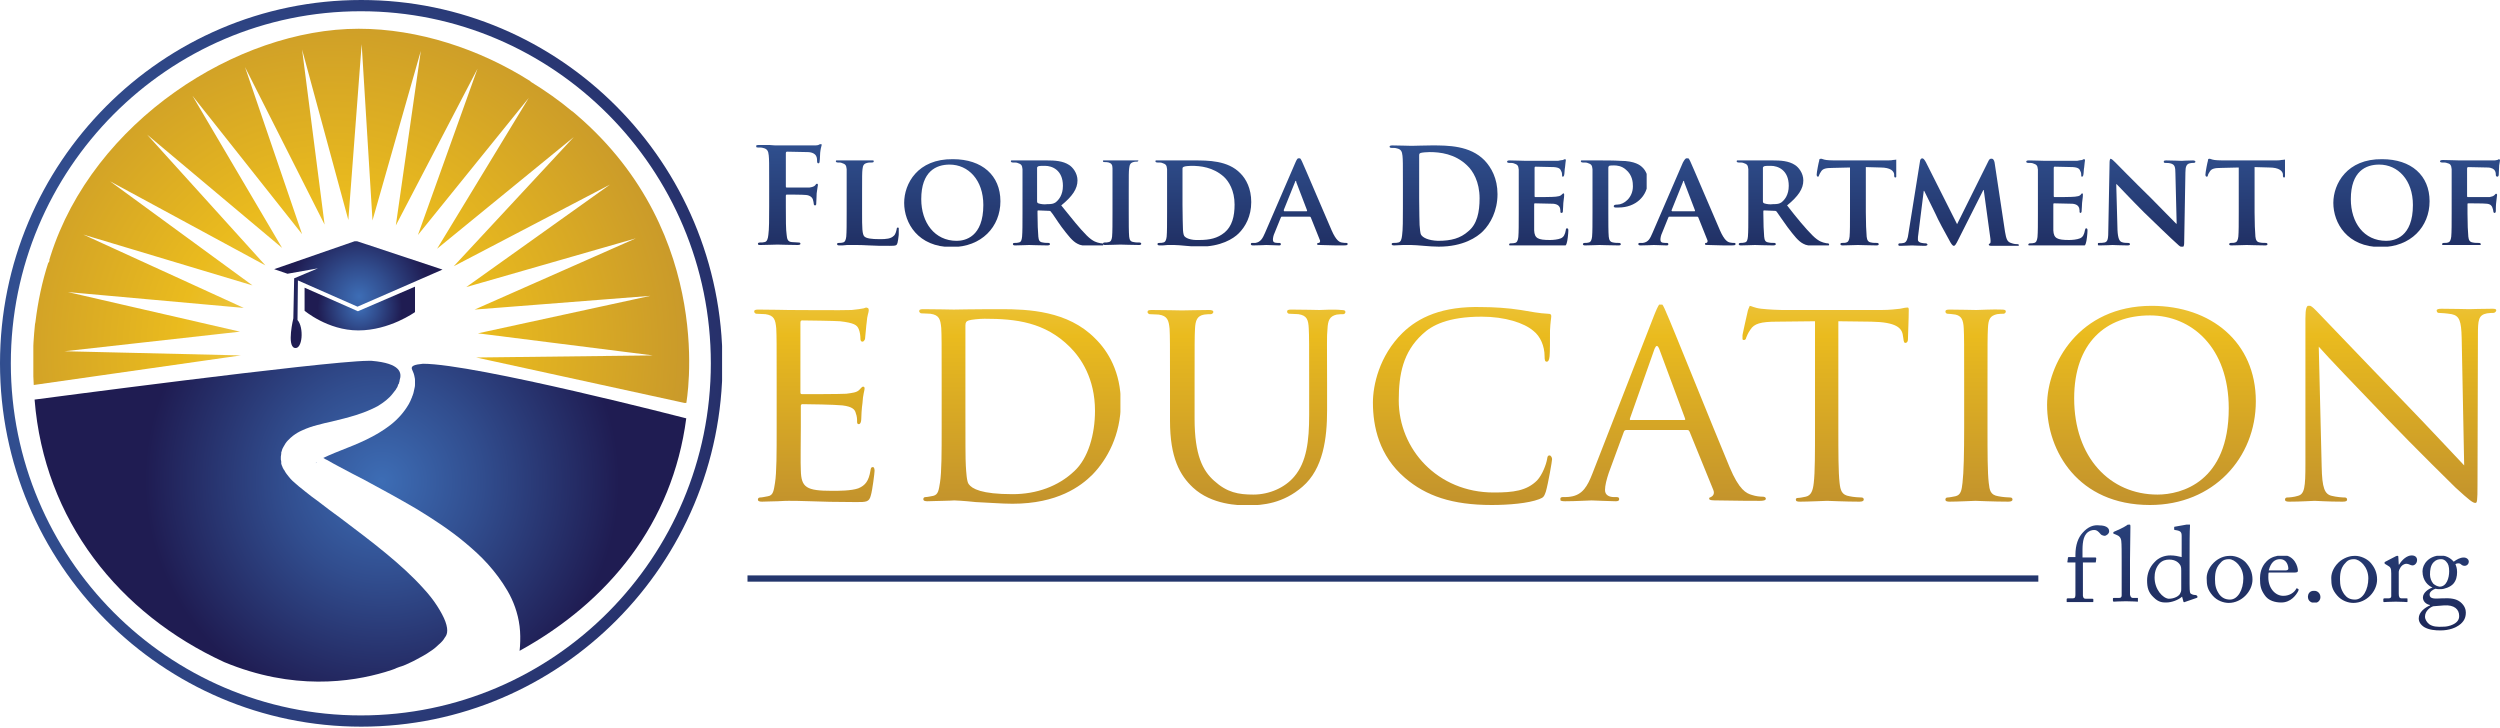 <svg xmlns="http://www.w3.org/2000/svg" xmlns:xlink="http://www.w3.org/1999/xlink" id="layer" x="0px" y="0px" style="enable-background:new -153 -46 652 652;" xml:space="preserve" viewBox="-130 188.5 600 174.6"><style type="text/css">	.st0{clip-path:url(#XMLID_175_);fill:url(#XMLID_176_);}	.st1{clip-path:url(#XMLID_177_);fill:url(#XMLID_178_);}	.st2{clip-path:url(#XMLID_179_);fill:url(#XMLID_180_);}	.st3{clip-path:url(#XMLID_181_);fill:url(#XMLID_182_);}	.st4{clip-path:url(#XMLID_183_);fill:url(#XMLID_184_);}	.st5{clip-path:url(#XMLID_185_);fill:url(#XMLID_186_);}	.st6{clip-path:url(#XMLID_187_);fill:url(#XMLID_188_);}	.st7{clip-path:url(#XMLID_189_);fill:url(#XMLID_190_);}	.st8{clip-path:url(#XMLID_191_);fill:url(#XMLID_192_);}	.st9{clip-path:url(#XMLID_193_);fill:url(#XMLID_194_);}	.st10{clip-path:url(#XMLID_195_);fill:url(#XMLID_196_);}	.st11{clip-path:url(#XMLID_197_);fill:url(#XMLID_198_);}	.st12{clip-path:url(#XMLID_199_);fill:url(#XMLID_200_);}	.st13{clip-path:url(#XMLID_201_);fill:url(#XMLID_202_);}	.st14{clip-path:url(#XMLID_203_);fill:url(#XMLID_204_);}	.st15{clip-path:url(#XMLID_205_);fill:url(#XMLID_206_);}	.st16{clip-path:url(#XMLID_207_);fill:url(#XMLID_208_);}	.st17{clip-path:url(#XMLID_209_);fill:url(#XMLID_210_);}	.st18{clip-path:url(#XMLID_211_);fill:url(#XMLID_212_);}	.st19{clip-path:url(#XMLID_213_);fill:url(#XMLID_214_);}	.st20{clip-path:url(#XMLID_215_);fill:url(#XMLID_216_);}	.st21{clip-path:url(#XMLID_217_);fill:url(#XMLID_218_);}	.st22{clip-path:url(#XMLID_219_);fill:url(#XMLID_220_);}	.st23{clip-path:url(#XMLID_221_);fill:url(#XMLID_222_);}	.st24{clip-path:url(#XMLID_223_);fill:url(#XMLID_224_);}	.st25{clip-path:url(#XMLID_225_);fill:url(#XMLID_226_);}	.st26{clip-path:url(#XMLID_227_);fill:url(#XMLID_228_);}	.st27{clip-path:url(#XMLID_229_);fill:url(#XMLID_230_);}	.st28{clip-path:url(#XMLID_231_);fill:url(#XMLID_232_);}	.st29{clip-path:url(#XMLID_233_);fill:url(#XMLID_234_);}	.st30{clip-path:url(#XMLID_235_);fill:url(#XMLID_236_);}	.st31{clip-path:url(#XMLID_237_);fill:url(#XMLID_238_);}	.st32{clip-path:url(#XMLID_239_);fill:url(#XMLID_240_);}	.st33{clip-path:url(#XMLID_241_);fill:url(#XMLID_242_);}	.st34{clip-path:url(#XMLID_243_);fill:url(#XMLID_244_);}	.st35{clip-path:url(#XMLID_245_);fill:url(#XMLID_246_);}	.st36{clip-path:url(#XMLID_247_);fill:url(#XMLID_248_);}	.st37{clip-path:url(#XMLID_249_);fill:url(#XMLID_250_);}	.st38{clip-path:url(#XMLID_251_);fill:url(#XMLID_252_);}	.st39{clip-path:url(#XMLID_253_);fill:url(#XMLID_254_);}	.st40{clip-path:url(#XMLID_255_);fill:url(#XMLID_256_);}	.st41{clip-path:url(#XMLID_257_);fill:url(#XMLID_258_);}	.st42{clip-path:url(#XMLID_259_);fill:url(#XMLID_260_);}	.st43{clip-path:url(#XMLID_261_);fill:url(#XMLID_262_);}	.st44{clip-path:url(#XMLID_263_);fill:url(#XMLID_264_);}	.st45{clip-path:url(#XMLID_265_);fill:url(#XMLID_266_);}</style><g id="XMLID_172_">	<defs>		<path id="XMLID_173_" d="M66.4,223.3c-0.3,0.1-0.7,0.1-1.3,0.1c-0.7,0-7.2,0-8.4,0c-0.4,0-1.2,0-2-0.1c-0.8,0-1.7,0-2.6,0    c-0.5,0-0.7,0.1-0.7,0.3c0,0.2,0.2,0.3,0.5,0.3c0.4,0,1,0,1.2,0.1c1,0.2,1.3,0.7,1.4,1.8c0.1,1,0.1,1.9,0.1,6.7v5.6    c0,3,0,5.4-0.2,6.8c-0.1,0.9-0.3,1.6-0.9,1.7c-0.3,0.1-0.7,0.1-1.1,0.1c-0.3,0-0.5,0.1-0.5,0.3c0,0.3,0.2,0.3,0.7,0.3    c1.2,0,3.2-0.1,4-0.1c0.8,0,2.8,0.1,4.8,0.1c0.5,0,0.7-0.1,0.7-0.3c0-0.2-0.1-0.3-0.5-0.3c-0.4,0-1.1-0.1-1.6-0.1    c-1-0.1-1.1-0.8-1.2-1.7c-0.2-1.3-0.2-3.7-0.2-6.8v-2.6c0-0.2,0.1-0.3,0.2-0.3c0.5,0,3.9,0,4.7,0.1c1,0.1,1.5,0.7,1.6,1.1    c0.1,0.4,0.2,0.8,0.2,1c0,0.2,0.1,0.4,0.3,0.4c0.3,0,0.3-0.3,0.3-0.6c0-0.2,0.1-1.7,0.1-2.3c0.1-1,0.3-1.8,0.3-2    c0-0.2-0.1-0.3-0.2-0.3c-0.2,0-0.3,0.1-0.4,0.3c-0.3,0.4-0.8,0.5-1.4,0.6c-0.4,0-0.9,0-1.4,0l-4.1,0c-0.2,0-0.2-0.1-0.2-0.3v-7.9    c0-0.3,0.1-0.4,0.3-0.4l4.9,0.1c1.2,0,1.9,0.5,2.1,1c0.2,0.4,0.2,0.9,0.2,1.2c0,0.3,0.1,0.5,0.3,0.5c0.2,0,0.3-0.2,0.3-0.4    c0.1-0.4,0.1-2.3,0.2-2.6c0.1-0.8,0.3-1.2,0.3-1.4c0-0.2-0.1-0.3-0.2-0.3C66.8,223.1,66.6,223.2,66.4,223.3"></path>	</defs>	<clipPath id="XMLID_175_">		<use xlink:href="#XMLID_173_" style="overflow:visible;"></use>	</clipPath>			<linearGradient id="XMLID_176_" gradientUnits="userSpaceOnUse" x1="-154.608" y1="669.745" x2="-150.655" y2="669.745" gradientTransform="matrix(0 17.691 17.691 0 -11789.322 2933.305)">		<stop offset="0" style="stop-color:#3D6DB5"></stop>		<stop offset="0.321" style="stop-color:#315393"></stop>		<stop offset="1" style="stop-color:#141540"></stop>	</linearGradient>	<rect id="XMLID_174_" x="51.5" y="223.1" class="st0" width="15.7" height="24.3"></rect></g><g id="XMLID_169_">	<defs>		<path id="XMLID_170_" d="M75,227c-0.8,0-2.5-0.1-3.8-0.1c-0.4,0-0.6,0.1-0.6,0.3c0,0.2,0.2,0.3,0.5,0.3c0.3,0,0.7,0,0.9,0.1    c0.9,0.3,1.1,0.5,1.2,1.5c0,0.9,0,1.6,0,5.7v4.8c0,2.5,0,4.6-0.1,5.7c-0.1,0.8-0.3,1.3-0.8,1.4c-0.3,0.1-0.6,0.1-1,0.1    c-0.4,0-0.4,0.2-0.4,0.3c0,0.2,0.2,0.3,0.5,0.3c0.6,0,1.3,0,1.9-0.1c0.7,0,1.3,0,1.6,0c1.1,0,2.3,0,3.7,0.1c1.4,0.1,3,0.1,5,0.1    c1.5,0,1.6-0.1,1.8-0.7c0.2-0.8,0.4-2.8,0.4-3.1s-0.1-0.6-0.3-0.6c-0.2,0-0.3,0.2-0.3,0.4c-0.1,0.5-0.3,1.3-0.7,1.6    c-0.7,0.7-1.8,0.8-3.3,0.8c-2.2,0-3.2-0.2-3.7-0.6c-0.6-0.5-0.6-2.2-0.6-5.7v-4.8c0-4.1,0-4.9,0.1-5.7c0.1-0.9,0.3-1.3,1.1-1.5    c0.3-0.1,0.8-0.1,1.1-0.1c0.4,0,0.5-0.1,0.5-0.3c0-0.2-0.2-0.3-0.6-0.3C77.9,227,75.6,227,75,227"></path>	</defs>	<clipPath id="XMLID_177_">		<use xlink:href="#XMLID_170_" style="overflow:visible;"></use>	</clipPath>			<linearGradient id="XMLID_178_" gradientUnits="userSpaceOnUse" x1="-154.608" y1="670.54" x2="-150.655" y2="670.54" gradientTransform="matrix(0 17.691 17.691 0 -11784.485 2933.29)">		<stop offset="0" style="stop-color:#3D6DB5"></stop>		<stop offset="0.321" style="stop-color:#315393"></stop>		<stop offset="1" style="stop-color:#141540"></stop>	</linearGradient>	<rect id="XMLID_171_" x="70.5" y="227" class="st1" width="15.2" height="20.5"></rect></g><g id="XMLID_164_">	<defs>		<path id="XMLID_165_" d="M91.1,236.3c0-6.7,3.6-8.3,6.8-8.3c4.5,0,8.1,3.7,8.1,9.7c0,7.7-4.4,8.6-6.4,8.6    C94.3,246.3,91.1,241.9,91.1,236.3 M87,237.2c0,4.8,3.3,10.6,11.4,10.6c7.2,0,11.7-4.9,11.7-11c0-6.2-4.4-10.1-11.4-10.1    C90.2,226.6,87,232.6,87,237.2"></path>	</defs>	<clipPath id="XMLID_179_">		<use xlink:href="#XMLID_165_" style="overflow:visible;"></use>	</clipPath>			<linearGradient id="XMLID_180_" gradientUnits="userSpaceOnUse" x1="-154.608" y1="671.403" x2="-150.655" y2="671.403" gradientTransform="matrix(0 17.691 17.691 0 -11779.316 2933.29)">		<stop offset="0" style="stop-color:#3D6DB5"></stop>		<stop offset="0.321" style="stop-color:#315393"></stop>		<stop offset="1" style="stop-color:#141540"></stop>	</linearGradient>	<rect id="XMLID_168_" x="87" y="226.6" class="st2" width="23.1" height="21.1"></rect></g><g id="XMLID_159_">	<defs>		<path id="XMLID_160_" d="M119.2,237.3c-0.2-0.1-0.3-0.2-0.3-0.5v-8c0-0.2,0.1-0.3,0.3-0.4c0.3-0.1,1-0.1,1.6-0.1    c1.7,0,4.3,1,4.3,4.8c0,2.2-1,3.4-1.8,4c-0.5,0.3-0.9,0.4-2,0.4C120.6,237.6,119.8,237.5,119.2,237.3 M117,227    c-0.6,0-2.3-0.1-3.8-0.1c-0.4,0-0.6,0.1-0.6,0.3c0,0.2,0.2,0.3,0.5,0.3c0.4,0,0.9,0,1.1,0.1c0.9,0.3,1.1,0.5,1.2,1.5    c0,0.9,0,1.6,0,5.7v4.8c0,2.5,0,4.6-0.1,5.7c-0.1,0.8-0.2,1.3-0.8,1.4c-0.3,0.1-0.6,0.1-1,0.1c-0.4,0-0.4,0.2-0.4,0.3    c0,0.2,0.2,0.3,0.5,0.3c1.1,0,2.9-0.1,3.4-0.1c0.4,0,2.7,0.1,4.4,0.1c0.3,0,0.6-0.1,0.6-0.3c0-0.1-0.1-0.3-0.3-0.3    c-0.3,0-1,0-1.4-0.1c-0.9-0.1-1-0.6-1.1-1.4c-0.1-1.1-0.2-3.2-0.2-5.7v-0.4c0-0.2,0.1-0.2,0.2-0.2l2.5,0.1c0.2,0,0.4,0,0.5,0.2    c0.4,0.4,1.5,2.2,2.6,3.7c1.6,2.1,2.6,3.4,3.8,4c0.7,0.4,1.5,0.5,3,0.5h2.7c0.3,0,0.5-0.1,0.5-0.3c0-0.1-0.1-0.3-0.3-0.3    c-0.2,0-0.4,0-0.7-0.1c-0.4-0.1-1.4-0.2-3-1.8c-1.7-1.7-3.6-4.1-6.1-7.2c2.7-2.2,3.9-4,3.9-6c0-1.8-1.2-3.2-2-3.7    c-1.5-1-3.5-1.1-5.3-1.1C120.5,227,117.9,227,117,227"></path>	</defs>	<clipPath id="XMLID_181_">		<use xlink:href="#XMLID_160_" style="overflow:visible;"></use>	</clipPath>			<linearGradient id="XMLID_182_" gradientUnits="userSpaceOnUse" x1="-154.608" y1="672.463" x2="-150.655" y2="672.463" gradientTransform="matrix(0 17.691 17.691 0 -11772.987 2933.295)">		<stop offset="0" style="stop-color:#3D6DB5"></stop>		<stop offset="0.321" style="stop-color:#315393"></stop>		<stop offset="1" style="stop-color:#141540"></stop>	</linearGradient>	<rect id="XMLID_163_" x="112.5" y="227" class="st3" width="22.3" height="20.4"></rect></g><g id="XMLID_156_">	<defs>		<path id="XMLID_157_" d="M139.1,227c-0.8,0-2.7-0.1-3.7-0.1c-0.4,0-0.7,0.1-0.7,0.2c0,0.3,0.2,0.3,0.4,0.3c0.3,0,0.7,0,1,0.1    c0.6,0.2,0.9,0.5,0.9,1.4c0,0.9,0,1.6,0,5.7v4.8c0,2.6,0,4.8-0.1,5.9c-0.1,0.8-0.3,1.2-0.8,1.3c-0.3,0.1-0.6,0.1-1,0.1    c-0.3,0-0.4,0.2-0.4,0.3c0,0.2,0.2,0.3,0.5,0.3c1.1,0,3-0.1,3.7-0.1c0.8,0,2.7,0.1,4.5,0.1c0.3,0,0.5-0.1,0.5-0.3    c0-0.1-0.1-0.3-0.4-0.3c-0.4,0-1,0-1.4-0.1c-0.8-0.1-1-0.5-1.1-1.3c-0.1-1.1-0.1-3.3-0.1-5.9v-4.8c0-4.1,0-4.9,0.1-5.7    c0.1-0.9,0.3-1.3,1-1.5c0.3-0.1,0.5-0.1,0.8-0.1c0.3,0,0.4-0.1,0.4-0.3c0-0.2-0.2-0.2-0.6-0.2C141.6,227,139.8,227,139.1,227"></path>	</defs>	<clipPath id="XMLID_183_">		<use xlink:href="#XMLID_157_" style="overflow:visible;"></use>	</clipPath>			<linearGradient id="XMLID_184_" gradientUnits="userSpaceOnUse" x1="-154.608" y1="673.125" x2="-150.655" y2="673.125" gradientTransform="matrix(0 17.691 17.691 0 -11769.026 2933.295)">		<stop offset="0" style="stop-color:#3D6DB5"></stop>		<stop offset="0.321" style="stop-color:#315393"></stop>		<stop offset="1" style="stop-color:#141540"></stop>	</linearGradient>	<rect id="XMLID_158_" x="134.7" y="227" class="st4" width="9.3" height="20.4"></rect></g><g id="XMLID_151_">	<defs>		<path id="XMLID_152_" d="M154.2,245.1c-0.2-0.3-0.3-1.2-0.3-1.9c0-0.5-0.1-2.6-0.1-5.5v-3.4c0-2.1,0-4.4,0-5.3    c0-0.3,0.1-0.4,0.4-0.5c0.2-0.1,1.1-0.2,1.7-0.2c2.2,0,5.2,0.3,7.8,2.6c1.2,1.1,2.6,3.3,2.6,6.7c0,2.8-0.6,5.2-2.4,6.7    c-1.7,1.4-3.6,1.8-6.1,1.8C155.7,246.2,154.5,245.6,154.2,245.1 M151.9,227c-0.8,0-2.6-0.1-4-0.1c-0.4,0-0.6,0.1-0.6,0.3    c0,0.2,0.2,0.3,0.5,0.3c0.4,0,0.9,0,1.1,0.1c0.9,0.3,1.1,0.5,1.2,1.5c0,0.9,0,1.6,0,5.7v4.8c0,2.5,0,4.6-0.1,5.7    c-0.1,0.8-0.3,1.3-0.8,1.4c-0.3,0.1-0.6,0.1-1,0.1c-0.4,0-0.4,0.2-0.4,0.3c0,0.2,0.2,0.3,0.5,0.3c0.6,0,1.3,0,1.9-0.1    c0.7,0,1.3,0,1.6,0c0.7,0,1.7,0.1,2.8,0.2c1.1,0.1,2.3,0.2,3.3,0.2c5.1,0,8.1-1.9,9.4-3.2c1.6-1.6,3-4.1,3-7.5    c0-3.2-1.2-5.5-2.6-6.9c-3-3.1-7.7-3.1-11.2-3.1C154.8,227,152.8,227,151.9,227"></path>	</defs>	<clipPath id="XMLID_185_">		<use xlink:href="#XMLID_152_" style="overflow:visible;"></use>	</clipPath>			<linearGradient id="XMLID_186_" gradientUnits="userSpaceOnUse" x1="-154.608" y1="673.945" x2="-150.655" y2="673.945" gradientTransform="matrix(0 17.691 17.691 0 -11764.084 2933.29)">		<stop offset="0" style="stop-color:#3D6DB5"></stop>		<stop offset="0.321" style="stop-color:#315393"></stop>		<stop offset="1" style="stop-color:#141540"></stop>	</linearGradient>	<rect id="XMLID_155_" x="147.2" y="227" class="st5" width="23.1" height="20.6"></rect></g><g id="XMLID_146_">	<defs>		<path id="XMLID_147_" d="M178.1,238.9l2.7-6.7c0-0.1,0.1-0.3,0.2-0.3c0.1,0,0.1,0.2,0.1,0.3l2.6,6.8c0,0.1,0,0.2-0.1,0.2h-5.4    C178.1,239.1,178.1,239,178.1,238.9 M180.9,227.5l-7.3,16.9c-0.6,1.4-1.1,2.2-2.3,2.4c-0.3,0-0.6,0-0.8,0c-0.2,0-0.3,0.1-0.3,0.3    c0,0.2,0.2,0.3,0.5,0.3c1.5,0,3-0.1,3.2-0.1c0.9,0,2.2,0.1,3.1,0.1c0.3,0,0.4-0.1,0.4-0.3c0-0.2-0.1-0.3-0.4-0.3h-0.4    c-0.9,0-1.1-0.3-1.1-0.8c0-0.3,0.1-1,0.4-1.6l1.5-3.7c0.1-0.2,0.1-0.2,0.3-0.2h6.6c0.1,0,0.2,0,0.3,0.2l2.2,5.5    c0.1,0.3-0.1,0.6-0.3,0.6c-0.3,0-0.4,0.1-0.4,0.3c0,0.2,0.3,0.2,0.8,0.2c2.4,0.1,4.4,0.1,5.4,0.1c1,0,1.2-0.1,1.2-0.3    c0-0.2-0.1-0.3-0.4-0.3c-0.3,0-0.6,0-1.1-0.1c-0.5-0.1-1.3-0.4-2.4-2.9c-1.8-4.1-6.4-15-7.1-16.5c-0.3-0.6-0.4-0.9-0.8-0.9    C181.4,226.5,181.2,226.8,180.9,227.5"></path>	</defs>	<clipPath id="XMLID_187_">		<use xlink:href="#XMLID_147_" style="overflow:visible;"></use>	</clipPath>			<linearGradient id="XMLID_188_" gradientUnits="userSpaceOnUse" x1="-154.608" y1="674.918" x2="-150.655" y2="674.918" gradientTransform="matrix(0 17.691 17.691 0 -11758.311 2933.3)">		<stop offset="0" style="stop-color:#3D6DB5"></stop>		<stop offset="0.321" style="stop-color:#315393"></stop>		<stop offset="1" style="stop-color:#141540"></stop>	</linearGradient>	<rect id="XMLID_150_" x="170.1" y="226.5" class="st6" width="23.3" height="20.9"></rect></g><g id="XMLID_141_">	<defs>		<path id="XMLID_142_" d="M211.1,244.9c-0.3-0.4-0.3-1.6-0.4-2.4c0-0.6-0.1-3-0.1-6.4v-4c0-2.5,0-5.3,0-6.3c0-0.4,0.1-0.5,0.4-0.6    c0.3-0.1,1.4-0.2,2.1-0.2c2.5,0,6.1,0.4,9,3.2c1.4,1.3,3,3.9,3,7.9c0,3.3-0.6,6.2-2.7,7.9c-1.9,1.7-4.1,2.3-7.3,2.3    C212.7,246.2,211.5,245.5,211.1,244.9 M208.8,223.5c-0.9,0-2.9-0.1-4.6-0.1c-0.5,0-0.7,0.1-0.7,0.3s0.2,0.3,0.5,0.3    c0.4,0,1,0,1.2,0.1c1,0.2,1.3,0.7,1.4,1.8c0.1,1,0.1,1.9,0.1,6.7v5.6c0,2.9,0,5.4-0.2,6.8c-0.1,0.9-0.3,1.6-0.9,1.7    c-0.3,0.1-0.7,0.1-1.1,0.1c-0.4,0-0.5,0.1-0.5,0.3c0,0.2,0.2,0.3,0.6,0.3c0.6,0,1.5-0.1,2.2-0.1c0.8,0,1.5,0,1.8,0    c0.8,0,1.9,0.1,3.1,0.2c1.2,0.1,2.5,0.2,3.6,0.2c5.9,0,9.2-2.3,10.6-3.7c1.8-1.8,3.5-4.9,3.5-8.9c0-3.8-1.5-6.4-3.1-8.1    c-3.5-3.6-8.8-3.6-12.7-3.6C211.7,223.4,209.7,223.5,208.8,223.5"></path>	</defs>	<clipPath id="XMLID_189_">		<use xlink:href="#XMLID_142_" style="overflow:visible;"></use>	</clipPath>			<linearGradient id="XMLID_190_" gradientUnits="userSpaceOnUse" x1="-154.608" y1="676.381" x2="-150.655" y2="676.381" gradientTransform="matrix(0 17.691 17.691 0 -11749.466 2933.285)">		<stop offset="0" style="stop-color:#3D6DB5"></stop>		<stop offset="0.321" style="stop-color:#315393"></stop>		<stop offset="1" style="stop-color:#141540"></stop>	</linearGradient>	<rect id="XMLID_145_" x="203.5" y="223.4" class="st7" width="26" height="24.3"></rect></g><g id="XMLID_138_">	<defs>		<path id="XMLID_139_" d="M245.1,226.9c-0.2,0-0.7,0.1-1.2,0.2c-0.5,0-6.7,0-7.6,0c-0.8,0-2.6-0.1-4-0.1c-0.4,0-0.6,0.1-0.6,0.3    c0,0.2,0.2,0.3,0.5,0.3c0.4,0,0.9,0,1.1,0.1c0.9,0.3,1.1,0.5,1.2,1.5c0,0.9,0,1.6,0,5.7v4.8c0,2.5,0,4.6-0.1,5.7    c-0.1,0.8-0.3,1.3-0.8,1.4c-0.3,0.1-0.6,0.1-1,0.1c-0.4,0-0.4,0.2-0.4,0.3c0,0.2,0.2,0.3,0.5,0.3c0.6,0,1.3,0,1.9-0.1    c0.7,0,1.3,0,1.6,0c0.8,0,1.9,0,3.2,0.1c1.4,0.1,3,0.1,5.1,0.1c1,0,1.3,0,1.5-0.7c0.2-0.5,0.4-2.4,0.4-3c0-0.3,0-0.6-0.3-0.6    c-0.2,0-0.3,0.1-0.3,0.4c-0.2,1.1-0.5,1.7-1.2,2c-0.7,0.3-1.9,0.4-2.6,0.4c-2.9,0-3.7-0.4-3.8-2.3c0-0.8,0-3.1,0-4v-2.2    c0-0.2,0-0.3,0.2-0.3c0.7,0,3.9,0.1,4.4,0.1c1,0.1,1.4,0.5,1.6,1c0.1,0.4,0.1,0.7,0.1,1c0,0.1,0.1,0.2,0.3,0.2    c0.3,0,0.3-0.4,0.3-0.6c0-0.2,0.1-1.3,0.1-1.8c0.2-1.4,0.2-1.8,0.2-2c0-0.2-0.1-0.3-0.2-0.3c-0.1,0-0.2,0.2-0.5,0.4    c-0.3,0.3-0.7,0.3-1.3,0.4c-0.6,0.1-4.3,0.1-4.9,0.1c-0.2,0-0.2-0.1-0.2-0.3v-6.7c0-0.2,0.1-0.3,0.2-0.3c0.6,0,3.9,0.1,4.4,0.1    c1.4,0.1,1.6,0.5,1.8,1c0.2,0.3,0.2,0.8,0.2,1c0,0.2,0,0.3,0.2,0.3c0.2,0,0.3-0.3,0.3-0.4c0.1-0.3,0.1-1.5,0.2-1.8    c0.1-1.2,0.2-1.6,0.2-1.7c0-0.1,0-0.3-0.2-0.3C245.5,226.7,245.3,226.8,245.1,226.9"></path>	</defs>	<clipPath id="XMLID_191_">		<use xlink:href="#XMLID_139_" style="overflow:visible;"></use>	</clipPath>			<linearGradient id="XMLID_192_" gradientUnits="userSpaceOnUse" x1="-154.608" y1="677.335" x2="-150.655" y2="677.335" gradientTransform="matrix(0 17.691 17.691 0 -11743.802 2933.295)">		<stop offset="0" style="stop-color:#3D6DB5"></stop>		<stop offset="0.321" style="stop-color:#315393"></stop>		<stop offset="1" style="stop-color:#141540"></stop>	</linearGradient>	<rect id="XMLID_140_" x="231.7" y="226.7" class="st8" width="14.8" height="20.7"></rect></g><g id="XMLID_135_">	<defs>		<path id="XMLID_136_" d="M254,227c-0.8,0-2.6-0.1-4-0.1c-0.4,0-0.6,0.1-0.6,0.3c0,0.2,0.2,0.3,0.5,0.3c0.4,0,0.9,0,1.1,0.1    c0.9,0.3,1.1,0.5,1.2,1.5c0,0.9,0,1.6,0,5.7v4.8c0,2.5,0,4.6-0.1,5.7c-0.1,0.8-0.3,1.3-0.8,1.4c-0.3,0.1-0.6,0.1-1,0.1    c-0.3,0-0.4,0.2-0.4,0.3c0,0.2,0.2,0.3,0.5,0.3c1.1,0,2.9-0.1,3.5-0.1c0.7,0,2.7,0.1,4.6,0.1c0.3,0,0.5-0.1,0.5-0.3    c0-0.1-0.1-0.3-0.4-0.3c-0.4,0-1,0-1.4-0.1c-0.8-0.1-1-0.6-1.1-1.4c-0.1-1.2-0.1-3.3-0.1-5.8v-10.7c0-0.3,0.1-0.4,0.2-0.5    c0.3-0.1,0.8-0.1,1.2-0.1c0.6,0,1.8,0.1,2.8,1c1.6,1.3,1.7,3.1,1.7,4c0,2.8-2.2,4.4-3.7,4.4c-0.6,0-0.9,0.1-0.9,0.4    c0,0.2,0.2,0.3,0.4,0.3c0.1,0,0.7,0,0.8,0c4,0,7-2.7,7-6.5c0-1.5-0.8-2.7-1.4-3.2c-0.4-0.4-1.7-1.5-5.2-1.5    C257.4,227,255.1,227,254,227"></path>	</defs>	<clipPath id="XMLID_193_">		<use xlink:href="#XMLID_136_" style="overflow:visible;"></use>	</clipPath>			<linearGradient id="XMLID_194_" gradientUnits="userSpaceOnUse" x1="-154.608" y1="678.105" x2="-150.655" y2="678.105" gradientTransform="matrix(0 17.691 17.691 0 -11739.19 2933.295)">		<stop offset="0" style="stop-color:#3D6DB5"></stop>		<stop offset="0.321" style="stop-color:#315393"></stop>		<stop offset="1" style="stop-color:#141540"></stop>	</linearGradient>	<rect id="XMLID_137_" x="249.3" y="227" class="st9" width="15.9" height="20.4"></rect></g><g id="XMLID_130_">	<defs>		<path id="XMLID_131_" d="M271.2,238.9l2.7-6.7c0-0.1,0.1-0.3,0.2-0.3c0.1,0,0.1,0.2,0.1,0.3l2.6,6.8c0,0.1,0,0.2-0.1,0.2h-5.4    C271.2,239.1,271.1,239,271.2,238.9 M273.9,227.5l-7.3,16.9c-0.6,1.4-1,2.2-2.3,2.4c-0.3,0-0.6,0-0.8,0c-0.2,0-0.3,0.1-0.3,0.3    c0,0.2,0.2,0.3,0.5,0.3c1.5,0,2.9-0.1,3.2-0.1c0.9,0,2.2,0.1,3.1,0.1c0.3,0,0.4-0.1,0.4-0.3c0-0.2-0.1-0.3-0.4-0.3h-0.4    c-0.9,0-1.1-0.3-1.1-0.8c0-0.3,0.1-1,0.4-1.6l1.5-3.7c0.1-0.2,0.1-0.2,0.3-0.2h6.6c0.1,0,0.2,0,0.3,0.2l2.2,5.5    c0.1,0.3-0.1,0.6-0.3,0.6c-0.3,0-0.3,0.1-0.3,0.3c0,0.2,0.3,0.2,0.8,0.2c2.4,0.1,4.4,0.1,5.4,0.1c1,0,1.2-0.1,1.2-0.3    c0-0.2-0.1-0.3-0.4-0.3c-0.3,0-0.6,0-1-0.1c-0.5-0.1-1.3-0.4-2.4-2.9c-1.8-4.1-6.4-15-7.1-16.5c-0.3-0.6-0.4-0.9-0.8-0.9    C274.5,226.5,274.3,226.8,273.9,227.5"></path>	</defs>	<clipPath id="XMLID_195_">		<use xlink:href="#XMLID_131_" style="overflow:visible;"></use>	</clipPath>			<linearGradient id="XMLID_196_" gradientUnits="userSpaceOnUse" x1="-154.608" y1="678.847" x2="-150.655" y2="678.847" gradientTransform="matrix(0 17.691 17.691 0 -11734.772 2933.3)">		<stop offset="0" style="stop-color:#3D6DB5"></stop>		<stop offset="0.321" style="stop-color:#315393"></stop>		<stop offset="1" style="stop-color:#141540"></stop>	</linearGradient>	<rect id="XMLID_134_" x="263.2" y="226.5" class="st10" width="23.3" height="20.9"></rect></g><g id="XMLID_125_">	<defs>		<path id="XMLID_126_" d="M293.4,237.3c-0.2-0.1-0.3-0.2-0.3-0.5v-8c0-0.2,0.1-0.3,0.3-0.4c0.3-0.1,0.9-0.1,1.6-0.1    c1.7,0,4.3,1,4.3,4.8c0,2.2-1,3.4-1.8,4c-0.5,0.3-0.9,0.4-2,0.4C294.8,237.6,294,237.5,293.4,237.3 M291.2,227    c-0.6,0-2.4-0.1-3.8-0.1c-0.4,0-0.6,0.1-0.6,0.3c0,0.2,0.2,0.3,0.5,0.3c0.4,0,0.9,0,1.1,0.1c0.9,0.3,1.1,0.5,1.2,1.5    c0,0.9,0,1.6,0,5.7v4.8c0,2.5,0,4.6-0.1,5.7c-0.1,0.8-0.2,1.3-0.8,1.4c-0.3,0.1-0.6,0.1-1,0.1c-0.3,0-0.4,0.2-0.4,0.3    c0,0.2,0.2,0.3,0.5,0.3c1.1,0,2.9-0.1,3.4-0.1c0.4,0,2.7,0.1,4.4,0.1c0.3,0,0.6-0.1,0.6-0.3c0-0.1-0.1-0.3-0.3-0.3    c-0.4,0-1,0-1.4-0.1c-0.9-0.1-1-0.6-1.1-1.4c-0.1-1.1-0.2-3.2-0.2-5.7v-0.4c0-0.2,0.1-0.2,0.2-0.2l2.5,0.1c0.2,0,0.3,0,0.5,0.2    c0.3,0.4,1.5,2.2,2.6,3.7c1.6,2.1,2.6,3.4,3.8,4c0.7,0.4,1.5,0.5,3,0.5h2.7c0.3,0,0.5-0.1,0.5-0.3c0-0.1-0.1-0.3-0.3-0.3    c-0.2,0-0.4,0-0.7-0.1c-0.4-0.1-1.4-0.2-3-1.8c-1.7-1.7-3.7-4.1-6.1-7.2c2.7-2.2,3.9-4,3.9-6c0-1.8-1.2-3.2-2-3.7    c-1.5-1-3.5-1.1-5.3-1.1C294.7,227,292.1,227,291.2,227"></path>	</defs>	<clipPath id="XMLID_197_">		<use xlink:href="#XMLID_126_" style="overflow:visible;"></use>	</clipPath>			<linearGradient id="XMLID_198_" gradientUnits="userSpaceOnUse" x1="-154.608" y1="679.82" x2="-150.655" y2="679.82" gradientTransform="matrix(0 17.691 17.691 0 -11728.914 2933.295)">		<stop offset="0" style="stop-color:#3D6DB5"></stop>		<stop offset="0.321" style="stop-color:#315393"></stop>		<stop offset="1" style="stop-color:#141540"></stop>	</linearGradient>	<rect id="XMLID_129_" x="286.7" y="227" class="st11" width="22.3" height="20.4"></rect></g><g id="XMLID_122_">	<defs>		<path id="XMLID_123_" d="M306.6,227.1c-0.1,0.2-0.6,2.8-0.6,3.3c0,0.3,0.1,0.5,0.3,0.5c0.2,0,0.2-0.1,0.3-0.4    c0.1-0.2,0.2-0.5,0.5-0.9c0.4-0.6,1.1-0.8,2.7-0.8l4.2-0.1v10.9c0,2.5,0,4.6-0.1,5.7c-0.1,0.8-0.3,1.3-0.8,1.4    c-0.2,0.1-0.6,0.1-1,0.1c-0.4,0-0.4,0.2-0.4,0.3c0,0.2,0.2,0.3,0.5,0.3c1.1,0,3-0.1,3.7-0.1c0.8,0,2.7,0.1,4.5,0.1    c0.3,0,0.5-0.1,0.5-0.3c0-0.1-0.1-0.3-0.4-0.3c-0.4,0-1.1,0-1.4-0.1c-0.8-0.1-1-0.6-1.1-1.4c-0.1-1.2-0.2-3.3-0.2-5.8v-10.9    l3.5,0.1c2.5,0,3.2,0.9,3.3,1.6l0,0.3c0,0.4,0.1,0.5,0.3,0.5c0.2,0,0.2-0.2,0.3-0.4c0-0.7,0.1-2.7,0.1-3.3c0-0.4,0-0.6-0.2-0.6    c-0.1,0-0.3,0.1-0.8,0.1c-0.4,0.1-1,0.1-1.9,0.1h-11.3c-0.9,0-2,0-2.8-0.1c-0.7-0.1-1-0.3-1.2-0.3    C306.7,226.6,306.6,226.7,306.6,227.1"></path>	</defs>	<clipPath id="XMLID_199_">		<use xlink:href="#XMLID_123_" style="overflow:visible;"></use>	</clipPath>			<linearGradient id="XMLID_200_" gradientUnits="userSpaceOnUse" x1="-154.608" y1="680.564" x2="-150.655" y2="680.564" gradientTransform="matrix(0 17.691 17.691 0 -11724.506 2933.305)">		<stop offset="0" style="stop-color:#3D6DB5"></stop>		<stop offset="0.321" style="stop-color:#315393"></stop>		<stop offset="1" style="stop-color:#141540"></stop>	</linearGradient>	<rect id="XMLID_124_" x="306" y="226.6" class="st12" width="19.1" height="20.8"></rect></g><g id="XMLID_119_">	<defs>		<path id="XMLID_120_" d="M347.2,227.2l-7.5,15.1l-7.5-14.9c-0.4-0.7-0.6-0.9-0.9-0.9c-0.2,0-0.5,0.3-0.5,0.7l-2.8,17.5    c-0.1,0.9-0.4,2-1.1,2.1c-0.4,0.1-0.6,0.1-0.9,0.1c-0.3,0-0.4,0.1-0.4,0.3c0,0.3,0.2,0.3,0.5,0.3c0.9,0,2.2-0.1,2.8-0.1    c0.5,0,1.8,0.1,3,0.1c0.4,0,0.7-0.1,0.7-0.3c0-0.1-0.2-0.3-0.4-0.3c-0.3,0-0.5,0-1-0.1c-0.5-0.1-0.9-0.3-0.9-0.8    c0-0.5,0-0.8,0.1-1.3l1.3-10.4h0.1c0.9,1.9,2.6,5.2,2.8,5.7c0.3,0.8,2.5,4.9,3.2,6.1c0.4,0.8,0.8,1.4,1.1,1.4    c0.3,0,0.5-0.3,1.1-1.5l6-11.9h0.1l1.6,11.7c0.1,0.8,0,1.1-0.1,1.1c-0.2,0.1-0.3,0.2-0.3,0.3c0,0.2,0.2,0.3,0.8,0.3    c1.1,0.1,5.1,0.2,5.8,0.2c0.4,0,0.7-0.1,0.7-0.3c0-0.2-0.2-0.3-0.4-0.3c-0.3,0-0.8,0-1.6-0.3c-0.9-0.3-1.1-1-1.4-2.7l-2.5-16.6    c-0.1-0.6-0.4-0.9-0.6-0.9C347.7,226.5,347.4,226.7,347.2,227.2"></path>	</defs>	<clipPath id="XMLID_201_">		<use xlink:href="#XMLID_120_" style="overflow:visible;"></use>	</clipPath>			<linearGradient id="XMLID_202_" gradientUnits="userSpaceOnUse" x1="-154.608" y1="681.6" x2="-150.655" y2="681.6" gradientTransform="matrix(0 17.691 17.691 0 -11718.25 2933.295)">		<stop offset="0" style="stop-color:#3D6DB5"></stop>		<stop offset="0.321" style="stop-color:#315393"></stop>		<stop offset="1" style="stop-color:#141540"></stop>	</linearGradient>	<rect id="XMLID_121_" x="325.6" y="226.5" class="st13" width="28.9" height="21"></rect></g><g id="XMLID_116_">	<defs>		<path id="XMLID_117_" d="M369.7,226.9c-0.2,0-0.7,0.1-1.2,0.2c-0.5,0-6.7,0-7.6,0c-0.8,0-2.6-0.1-4-0.1c-0.4,0-0.6,0.1-0.6,0.3    c0,0.2,0.2,0.3,0.5,0.3c0.4,0,0.9,0,1.1,0.1c0.9,0.3,1.1,0.5,1.2,1.5c0,0.9,0,1.6,0,5.7v4.8c0,2.5,0,4.6-0.1,5.7    c-0.1,0.8-0.3,1.3-0.8,1.4c-0.3,0.1-0.6,0.1-1,0.1c-0.3,0-0.4,0.2-0.4,0.3c0,0.2,0.2,0.3,0.5,0.3c0.6,0,1.3,0,1.9-0.1    c0.7,0,1.3,0,1.6,0c0.8,0,1.9,0,3.2,0.1c1.4,0.1,3,0.1,5.1,0.1c1,0,1.3,0,1.5-0.7c0.2-0.5,0.4-2.4,0.4-3c0-0.3,0-0.6-0.3-0.6    c-0.2,0-0.2,0.1-0.3,0.4c-0.2,1.1-0.5,1.7-1.2,2c-0.7,0.3-1.9,0.4-2.6,0.4c-2.9,0-3.7-0.4-3.8-2.3c0-0.8,0-3.1,0-4v-2.2    c0-0.2,0-0.3,0.2-0.3c0.7,0,3.9,0.1,4.4,0.1c1,0.1,1.4,0.5,1.6,1c0.1,0.4,0.1,0.7,0.1,1c0,0.1,0.1,0.2,0.2,0.2    c0.3,0,0.3-0.4,0.3-0.6c0-0.2,0.1-1.3,0.1-1.8c0.2-1.4,0.2-1.8,0.2-2c0-0.2-0.1-0.3-0.2-0.3c-0.1,0-0.2,0.2-0.4,0.4    c-0.3,0.3-0.7,0.3-1.3,0.4c-0.6,0.1-4.3,0.1-4.9,0.1c-0.2,0-0.2-0.1-0.2-0.3v-6.7c0-0.2,0.1-0.3,0.2-0.3c0.6,0,3.9,0.1,4.4,0.1    c1.4,0.1,1.6,0.5,1.8,1c0.2,0.3,0.2,0.8,0.2,1c0,0.2,0,0.3,0.2,0.3c0.2,0,0.3-0.3,0.3-0.4c0.1-0.3,0.1-1.5,0.2-1.8    c0.1-1.2,0.2-1.6,0.2-1.7c0-0.1,0-0.3-0.2-0.3C370,226.7,369.9,226.8,369.7,226.9"></path>	</defs>	<clipPath id="XMLID_203_">		<use xlink:href="#XMLID_117_" style="overflow:visible;"></use>	</clipPath>			<linearGradient id="XMLID_204_" gradientUnits="userSpaceOnUse" x1="-154.608" y1="682.596" x2="-150.655" y2="682.596" gradientTransform="matrix(0 17.691 17.691 0 -11712.284 2933.295)">		<stop offset="0" style="stop-color:#3D6DB5"></stop>		<stop offset="0.321" style="stop-color:#315393"></stop>		<stop offset="1" style="stop-color:#141540"></stop>	</linearGradient>	<rect id="XMLID_118_" x="356.3" y="226.7" class="st14" width="14.8" height="20.7"></rect></g><g id="XMLID_113_">	<defs>		<path id="XMLID_114_" d="M376.3,227.4l-0.3,16c0,2.4-0.1,3.1-0.9,3.3c-0.4,0.1-0.9,0.1-1.3,0.1c-0.3,0-0.4,0.1-0.4,0.3    c0,0.3,0.2,0.3,0.6,0.3c1.4,0,2.8-0.1,3-0.1c0.5,0,1.8,0.1,3.6,0.1c0.4,0,0.6-0.1,0.6-0.3c0-0.2-0.2-0.3-0.5-0.3    c-0.4,0-1,0-1.5-0.2c-0.5-0.2-0.9-0.8-1-2.9l-0.3-11h0.1c0.5,0.5,3.5,3.7,6.5,6.7c2.9,2.8,6.4,6.2,8.2,7.8    c0.3,0.3,0.7,0.6,1.1,0.6c0.2,0,0.4-0.3,0.4-0.9l0.3-17c0-1.5,0.3-2,1-2.2c0.4-0.1,0.6-0.1,0.9-0.1c0.3,0,0.5-0.1,0.5-0.3    c0-0.2-0.3-0.3-0.6-0.3c-1.4,0-2.4,0.1-2.7,0.1c-0.6,0-2.1-0.1-3.6-0.1c-0.4,0-0.7,0-0.7,0.3c0,0.2,0.1,0.3,0.4,0.3    c0.4,0,1,0,1.5,0.2c0.7,0.3,0.9,0.7,0.9,2.4l0.3,12h-0.1c-0.4-0.4-4.1-4.2-6-6.1c-4.1-4-8.3-8.3-8.6-8.6c-0.5-0.5-0.9-0.9-1.2-0.9    C376.5,226.5,376.3,226.9,376.3,227.4"></path>	</defs>	<clipPath id="XMLID_205_">		<use xlink:href="#XMLID_114_" style="overflow:visible;"></use>	</clipPath>			<linearGradient id="XMLID_206_" gradientUnits="userSpaceOnUse" x1="-154.608" y1="683.513" x2="-150.655" y2="683.513" gradientTransform="matrix(0 17.691 17.691 0 -11706.768 2933.29)">		<stop offset="0" style="stop-color:#3D6DB5"></stop>		<stop offset="0.321" style="stop-color:#315393"></stop>		<stop offset="1" style="stop-color:#141540"></stop>	</linearGradient>	<rect id="XMLID_115_" x="373.5" y="226.5" class="st15" width="23.7" height="21.2"></rect></g><g id="XMLID_110_">	<defs>		<path id="XMLID_111_" d="M399.9,227.1c-0.1,0.2-0.6,2.8-0.6,3.3c0,0.3,0.1,0.5,0.3,0.5s0.3-0.1,0.3-0.4c0.1-0.2,0.2-0.5,0.5-0.9    c0.4-0.6,1.1-0.8,2.7-0.8l4.2-0.1v10.9c0,2.5,0,4.6-0.1,5.7c-0.1,0.8-0.3,1.3-0.8,1.4c-0.2,0.1-0.6,0.1-1,0.1    c-0.3,0-0.4,0.2-0.4,0.3c0,0.2,0.2,0.3,0.5,0.3c1.1,0,3-0.1,3.7-0.1c0.8,0,2.7,0.1,4.5,0.1c0.3,0,0.5-0.1,0.5-0.3    c0-0.1-0.1-0.3-0.4-0.3c-0.4,0-1,0-1.4-0.1c-0.8-0.1-1-0.6-1.1-1.4c-0.1-1.2-0.2-3.3-0.2-5.8v-10.9l3.5,0.1c2.5,0,3.2,0.9,3.3,1.6    l0,0.3c0,0.4,0.1,0.5,0.3,0.5c0.2,0,0.2-0.2,0.2-0.4c0-0.7,0.1-2.7,0.1-3.3c0-0.4,0-0.6-0.2-0.6c-0.1,0-0.3,0.1-0.8,0.1    c-0.4,0.1-1,0.1-1.9,0.1h-11.3c-0.9,0-2,0-2.8-0.1c-0.7-0.1-1-0.3-1.2-0.3C400,226.6,399.9,226.7,399.9,227.1"></path>	</defs>	<clipPath id="XMLID_207_">		<use xlink:href="#XMLID_111_" style="overflow:visible;"></use>	</clipPath>			<linearGradient id="XMLID_208_" gradientUnits="userSpaceOnUse" x1="-154.608" y1="684.505" x2="-150.655" y2="684.505" gradientTransform="matrix(0 17.691 17.691 0 -11700.902 2933.305)">		<stop offset="0" style="stop-color:#3D6DB5"></stop>		<stop offset="0.321" style="stop-color:#315393"></stop>		<stop offset="1" style="stop-color:#141540"></stop>	</linearGradient>	<rect id="XMLID_112_" x="399.3" y="226.6" class="st16" width="19.1" height="20.8"></rect></g><g id="XMLID_105_">	<defs>		<path id="XMLID_106_" d="M434.2,236.3c0-6.7,3.6-8.3,6.8-8.3c4.5,0,8.1,3.7,8.1,9.7c0,7.7-4.4,8.6-6.4,8.6    C437.3,246.3,434.2,241.9,434.2,236.3 M430,237.2c0,4.8,3.3,10.6,11.4,10.6c7.2,0,11.7-4.9,11.7-11c0-6.2-4.4-10.1-11.4-10.1    C433.3,226.6,430,232.6,430,237.2"></path>	</defs>	<clipPath id="XMLID_209_">		<use xlink:href="#XMLID_106_" style="overflow:visible;"></use>	</clipPath>			<linearGradient id="XMLID_210_" gradientUnits="userSpaceOnUse" x1="-154.608" y1="685.888" x2="-150.655" y2="685.888" gradientTransform="matrix(0 17.691 17.691 0 -11692.536 2933.29)">		<stop offset="0" style="stop-color:#3D6DB5"></stop>		<stop offset="0.321" style="stop-color:#315393"></stop>		<stop offset="1" style="stop-color:#141540"></stop>	</linearGradient>	<rect id="XMLID_109_" x="430" y="226.6" class="st17" width="23.1" height="21.1"></rect></g><g id="XMLID_102_">	<defs>		<path id="XMLID_103_" d="M469.3,226.9c-0.3,0.1-0.6,0.1-1.1,0.1c-0.7,0-6.9,0-7.9,0c-0.8,0-2.6-0.1-4-0.1c-0.4,0-0.7,0.1-0.7,0.3    c0,0.2,0.2,0.3,0.5,0.3c0.4,0,0.9,0,1.1,0.1c0.9,0.2,1.1,0.5,1.2,1.5c0,0.9,0,1.6,0,5.7v4.8c0,2.6,0,4.6-0.1,5.7    c-0.1,0.8-0.3,1.3-0.8,1.4c-0.2,0.1-0.6,0.1-1,0.1c-0.3,0-0.4,0.2-0.4,0.3c0,0.2,0.2,0.3,0.6,0.3c1,0,2.8-0.1,3.6-0.1    c0.7,0,2.7,0.1,4.5,0.1c0.4,0,0.6-0.1,0.6-0.3c0-0.1-0.1-0.3-0.5-0.3c-0.4,0-1,0-1.4-0.1c-0.8-0.1-1-0.6-1.1-1.4    c-0.1-1.1-0.2-3-0.2-5.6v-2.2c0-0.2,0.1-0.2,0.2-0.2c0.5,0,3.8,0,4.5,0.1c0.9,0.1,1.2,0.6,1.3,1c0.1,0.3,0.2,0.6,0.2,0.8    c0,0.2,0.1,0.4,0.3,0.4c0.3,0,0.3-0.4,0.3-0.6c0-0.2,0-1.4,0.1-2c0.1-0.9,0.2-1.6,0.2-1.7c0-0.2-0.1-0.3-0.2-0.3    c-0.2,0-0.2,0.1-0.4,0.3c-0.3,0.3-0.7,0.4-1.2,0.5c-0.4,0-0.8,0-1.3,0l-3.9,0c-0.2,0-0.2-0.1-0.2-0.3v-6.5c0-0.3,0.1-0.4,0.3-0.4    l4.6,0.1c1,0,1.6,0.4,1.8,0.8c0.2,0.4,0.2,0.8,0.2,1c0,0.3,0.2,0.4,0.4,0.4c0.2,0,0.3-0.3,0.3-0.5c0-0.3,0.1-1.9,0.1-2.2    c0.1-0.7,0.2-1,0.2-1.2c0-0.1-0.1-0.3-0.2-0.3C469.6,226.7,469.5,226.9,469.3,226.9"></path>	</defs>	<clipPath id="XMLID_211_">		<use xlink:href="#XMLID_103_" style="overflow:visible;"></use>	</clipPath>			<linearGradient id="XMLID_212_" gradientUnits="userSpaceOnUse" x1="-154.608" y1="686.781" x2="-150.655" y2="686.781" gradientTransform="matrix(0 17.691 17.691 0 -11687.262 2933.305)">		<stop offset="0" style="stop-color:#3D6DB5"></stop>		<stop offset="0.321" style="stop-color:#315393"></stop>		<stop offset="1" style="stop-color:#141540"></stop>	</linearGradient>	<rect id="XMLID_104_" x="455.6" y="226.7" class="st18" width="14.4" height="20.6"></rect></g><g id="XMLID_99_">	<defs>		<path id="XMLID_100_" d="M77.3,262.5c-0.5,0.1-1.7,0.3-2.9,0.4c-1.4,0.1-14.7,0-15.1,0c-0.4,0-4.5-0.1-7.3-0.1c-0.7,0-1,0.1-1,0.5    c0,0.2,0.3,0.5,0.5,0.5c0.6,0,1.6,0.1,2.2,0.1c2.1,0.3,2.4,1.3,2.6,3.4c0.1,1.9,0.1,3.7,0.1,13.1v10.8c0,5.9,0,10.7-0.4,13.2    c-0.3,1.8-0.4,3-1.7,3.2c-0.6,0.1-1.4,0.3-1.9,0.3c-0.4,0-0.5,0.3-0.5,0.5c0,0.4,0.4,0.5,1,0.5c1,0,2.4-0.1,3.7-0.1    c1.4-0.1,2.6-0.1,2.7-0.1c0.9,0,2.6,0,5.2,0.1c2.6,0.1,6.2,0.2,11,0.2c2.4,0,3.1,0,3.5-1.6c0.4-1.3,0.9-5.5,0.9-5.9    s-0.1-0.9-0.4-0.9c-0.4,0-0.5,0.2-0.6,0.9c-0.4,2.4-1.2,3.5-2.9,4.2c-1.7,0.6-4.7,0.6-6.3,0.6c-6.2,0-7.4-0.8-7.5-4.9    c-0.1-1.2,0-8.3,0-10.4v-5.1c0-0.2,0.1-0.4,0.4-0.4c1.1,0,7.8,0.1,9.6,0.3c2.4,0.3,3,1,3.2,1.9c0.3,0.8,0.3,1.4,0.3,2    c0,0.4,0.1,0.6,0.4,0.6c0.4,0,0.6-0.6,0.6-1.2c0-0.4,0.1-2.7,0.3-3.9c0.1-2,0.5-3,0.5-3.4c0-0.4-0.1-0.5-0.4-0.5    c-0.2,0-0.5,0.4-0.9,0.8c-0.6,0.6-1.6,0.7-3.1,0.9c-1.4,0.1-9.8,0.1-10.6,0.1c-0.4,0-0.4-0.2-0.4-0.6V266c0-0.4,0.1-0.6,0.4-0.6    c0.7,0,8,0.1,9.1,0.2c3.4,0.4,4.1,0.9,4.5,1.9c0.3,0.7,0.4,1.7,0.4,2.2c0,0.5,0.1,0.8,0.5,0.8c0.3,0,0.5-0.4,0.6-0.6    c0.1-0.7,0.3-3.5,0.4-4c0.1-1.7,0.5-2.4,0.5-2.9c0-0.3-0.1-0.6-0.3-0.6C77.9,262.2,77.6,262.4,77.3,262.5"></path>	</defs>	<clipPath id="XMLID_213_">		<use xlink:href="#XMLID_100_" style="overflow:visible;"></use>	</clipPath>			<linearGradient id="XMLID_214_" gradientUnits="userSpaceOnUse" x1="-153.948" y1="669.628" x2="-149.995" y2="669.628" gradientTransform="matrix(0 16.645 16.645 0 -11080.239 2806.883)">		<stop offset="0" style="stop-color:#EED687"></stop>		<stop offset="0.17" style="stop-color:#ECC850"></stop>		<stop offset="0.303" style="stop-color:#EBBF2C"></stop>		<stop offset="0.374" style="stop-color:#EABB1E"></stop>		<stop offset="0.504" style="stop-color:#E1B221"></stop>		<stop offset="1" style="stop-color:#C2922D"></stop>	</linearGradient>	<rect id="XMLID_101_" x="51" y="262.2" class="st19" width="28.9" height="46.8"></rect></g><g id="XMLID_94_">	<defs>		<path id="XMLID_95_" d="M102.5,304.7c-0.5-0.6-0.6-2.9-0.7-4.4c-0.1-1.2-0.1-6.8-0.1-13.3v-20.4c0-0.7,0.2-1,0.8-1.2    c0.6-0.2,2.6-0.4,3.8-0.4c7.5,0,14.5,0.8,20.5,6.8c2.6,2.6,6,7.5,6,15.3c0,5.6-1.6,11.4-5,14.5c-3.8,3.6-9,5.5-14.8,5.5    C105.5,307.1,103.3,305.8,102.5,304.7 M107.4,262.7c-3.7,0-7.8,0.1-8.5,0.1c-0.4,0-4.5-0.1-7.3-0.1c-0.7,0-1,0.1-1,0.5    c0,0.2,0.3,0.5,0.5,0.5c0.6,0,1.7,0.1,2.2,0.1c2.1,0.3,2.4,1.3,2.6,3.4c0.1,1.9,0.1,3.7,0.1,13.1v10.8c0,5.9,0,10.7-0.4,13.2    c-0.3,1.8-0.4,2.9-1.6,3.2c-0.6,0.1-1.4,0.3-1.9,0.3c-0.4,0-0.5,0.3-0.5,0.5c0,0.4,0.4,0.5,1,0.5c1,0,2.5-0.1,3.8-0.1    c1.3,0,2.4-0.1,2.6-0.1c0.3,0,2.4,0.1,5.2,0.4c2.7,0.1,6.1,0.4,8.8,0.4c10.8,0,16.4-4.2,19.2-7c3.5-3.6,6.8-9.5,6.8-17.2    c0-7.3-3-12.4-6.2-15.5c-6.5-6.6-16-7-22.6-7C109.1,262.7,108.2,262.7,107.4,262.7"></path>	</defs>	<clipPath id="XMLID_215_">		<use xlink:href="#XMLID_95_" style="overflow:visible;"></use>	</clipPath>			<linearGradient id="XMLID_216_" gradientUnits="userSpaceOnUse" x1="-153.949" y1="671.839" x2="-149.996" y2="671.839" gradientTransform="matrix(0 16.643 16.643 0 -11066.996 2806.732)">		<stop offset="0" style="stop-color:#EED687"></stop>		<stop offset="0.17" style="stop-color:#ECC850"></stop>		<stop offset="0.303" style="stop-color:#EBBF2C"></stop>		<stop offset="0.374" style="stop-color:#EABB1E"></stop>		<stop offset="0.504" style="stop-color:#E1B221"></stop>		<stop offset="1" style="stop-color:#C2922D"></stop>	</linearGradient>	<rect id="XMLID_98_" x="90.6" y="262.7" class="st20" width="48.3" height="46.7"></rect></g><g id="XMLID_91_">	<defs>		<path id="XMLID_92_" d="M186.7,262.9c-0.4,0-4-0.1-6.8-0.1c-0.7,0-1,0.1-1,0.5c0,0.2,0.2,0.5,0.5,0.5c0.6,0,1.7,0.1,2.2,0.1    c2.1,0.3,2.4,1.4,2.5,3.4c0.1,1.9,0.1,3.7,0.1,13.1v7.7c0,6.2-0.6,11.3-3.6,14.8c-2.2,2.6-5.9,4.3-9.8,4.3c-3.6,0-6.3-0.5-9.4-3.3    c-2.7-2.4-4.7-6.1-4.7-14.9v-8.5c0-9.5,0-11.2,0.1-13.1c0.1-2,0.5-3.1,2.2-3.4c0.8-0.1,1.1-0.1,1.6-0.1c0.3,0,0.6-0.3,0.6-0.5    c0-0.4-0.4-0.5-1.1-0.5c-1.9,0-5.8,0.1-6.4,0.1c-0.6,0-4.4-0.1-7.3-0.1c-0.7,0-1,0.1-1,0.5c0,0.2,0.3,0.5,0.5,0.5    c0.6,0,1.7,0.1,2.2,0.1c2.1,0.3,2.4,1.4,2.6,3.4c0.1,1.9,0.1,3.7,0.1,13.1v9c0,8.9,2.4,13.1,5.5,16c4.5,4.2,11.1,4.3,13.1,4.3    c3.7,0,8.6-0.5,13.2-4.5c5-4.3,5.9-11.7,5.9-18.3v-6.5c0-9.5-0.1-11.2,0.1-13.1c0.1-2,0.5-3,2.2-3.4c0.8-0.1,1.1-0.1,1.6-0.1    c0.3,0,0.5-0.3,0.5-0.5c0-0.4-0.3-0.5-1-0.5C190.1,262.7,187.1,262.9,186.7,262.9"></path>	</defs>	<clipPath id="XMLID_217_">		<use xlink:href="#XMLID_92_" style="overflow:visible;"></use>	</clipPath>			<linearGradient id="XMLID_218_" gradientUnits="userSpaceOnUse" x1="-153.947" y1="674.285" x2="-149.994" y2="674.285" gradientTransform="matrix(0 16.645 16.645 0 -11054.047 2806.894)">		<stop offset="0" style="stop-color:#EED687"></stop>		<stop offset="0.17" style="stop-color:#ECC850"></stop>		<stop offset="0.303" style="stop-color:#EBBF2C"></stop>		<stop offset="0.374" style="stop-color:#EABB1E"></stop>		<stop offset="0.504" style="stop-color:#E1B221"></stop>		<stop offset="1" style="stop-color:#C2922D"></stop>	</linearGradient>	<rect id="XMLID_93_" x="145.4" y="262.7" class="st21" width="47.5" height="47"></rect></g><g id="XMLID_88_">	<defs>		<path id="XMLID_89_" d="M206.6,268.4c-5.6,5.5-7.1,12.6-7.1,16.7c0,5.8,1.5,12.8,7.7,18.1c5,4.3,11.3,6.5,20.8,6.5    c4.1,0,8.8-0.4,11.4-1.4c1.1-0.4,1.2-0.7,1.6-1.8c0.6-2.1,1.5-7.4,1.5-7.8c0-0.4-0.3-0.9-0.6-0.9c-0.4,0-0.5,0.2-0.6,0.9    c-0.2,1.2-1.1,3.7-2.4,5.1c-2.5,2.5-5.7,2.9-10.4,2.9c-13.5,0-22.8-10.4-22.8-22.1c0-6.2,1-11.6,5.7-15.9    c2.2-2.1,6.1-4.2,14.2-4.2c5.6,0,10.2,1.5,12.4,3.4c1.7,1.3,2.7,3.7,2.7,6.1c0,0.9,0.1,1.3,0.5,1.3c0.4,0,0.6-0.4,0.7-1.3    c0.1-0.9,0.1-4.2,0.1-6.2c0.1-2.2,0.3-2.9,0.3-3.4c0-0.4-0.1-0.6-0.8-0.6c-2.1-0.1-4.1-0.5-6.5-0.9c-3.1-0.5-6.7-0.7-9.2-0.7    C216.1,261.9,210.4,264.7,206.6,268.4"></path>	</defs>	<clipPath id="XMLID_219_">		<use xlink:href="#XMLID_89_" style="overflow:visible;"></use>	</clipPath>			<linearGradient id="XMLID_220_" gradientUnits="userSpaceOnUse" x1="-153.948" y1="676.607" x2="-149.995" y2="676.607" gradientTransform="matrix(0 16.645 16.645 0 -11040.902 2806.883)">		<stop offset="0" style="stop-color:#EED687"></stop>		<stop offset="0.17" style="stop-color:#ECC850"></stop>		<stop offset="0.303" style="stop-color:#EBBF2C"></stop>		<stop offset="0.374" style="stop-color:#EABB1E"></stop>		<stop offset="0.504" style="stop-color:#E1B221"></stop>		<stop offset="1" style="stop-color:#C2922D"></stop>	</linearGradient>	<rect id="XMLID_90_" x="199.5" y="261.9" class="st22" width="43" height="47.8"></rect></g><g id="XMLID_83_">	<defs>		<path id="XMLID_84_" d="M261.2,288.9l5.9-16.7c0.4-0.9,0.7-0.9,1.1,0l6.2,16.7c0.1,0.3,0.1,0.4-0.2,0.4h-12.8    C261.2,289.4,261.1,289.2,261.2,288.9 M267.1,263.9l-14.9,38.2c-1.2,3.1-2.4,5.2-5.3,5.6c-0.5,0.1-1.4,0.1-1.9,0.1    c-0.3,0-0.6,0.2-0.6,0.5c0,0.4,0.4,0.5,1.2,0.5c2.6,0,5.7-0.2,6.4-0.2c0.7,0,4.2,0.2,5.7,0.2c0.6,0,0.9-0.1,0.9-0.5    c0-0.3-0.1-0.5-0.6-0.5h-0.6c-1.1,0-2.2-0.4-2.2-1.7c0-1.1,0.4-2.6,0.9-4.1l3.6-9.8c0.1-0.4,0.4-0.5,0.6-0.5h14.6    c0.4,0,0.4,0.1,0.6,0.4l5.7,14c0.4,1-0.2,1.5-0.6,1.7c-0.3,0.1-0.4,0.1-0.4,0.4c0,0.4,1,0.4,2.2,0.4c4.4,0.1,9.1,0.1,10,0.1    c0.7,0,1.4-0.1,1.4-0.5c0-0.4-0.4-0.5-0.8-0.5c-0.6,0-1.6-0.1-2.5-0.4c-1.4-0.4-3.1-1.2-5.4-6.7c-3.9-9.3-14-34.5-15.2-37.1    c-0.6-1.4-0.9-2.2-1.5-2.2C268.2,261.6,267.9,261.9,267.1,263.9"></path>	</defs>	<clipPath id="XMLID_221_">		<use xlink:href="#XMLID_84_" style="overflow:visible;"></use>	</clipPath>			<linearGradient id="XMLID_222_" gradientUnits="userSpaceOnUse" x1="-153.949" y1="678.774" x2="-149.996" y2="678.774" gradientTransform="matrix(0 16.643 16.643 0 -11027.94 2806.737)">		<stop offset="0" style="stop-color:#EED687"></stop>		<stop offset="0.17" style="stop-color:#ECC850"></stop>		<stop offset="0.303" style="stop-color:#EBBF2C"></stop>		<stop offset="0.374" style="stop-color:#EABB1E"></stop>		<stop offset="0.504" style="stop-color:#E1B221"></stop>		<stop offset="1" style="stop-color:#C2922D"></stop>	</linearGradient>	<rect id="XMLID_87_" x="244.5" y="261.6" class="st23" width="49.5" height="47.3"></rect></g><g id="XMLID_80_">	<defs>		<path id="XMLID_81_" d="M289.5,263c-0.1,0.5-1.4,6-1.4,6.6c0,0.4,0.3,0.5,0.4,0.5c0.3,0,0.5-0.1,0.6-0.6c0.2-0.4,0.3-0.9,1-1.9    c0.9-1.4,2.4-1.9,6.4-1.9l9.1-0.1v25.6c0,5.9,0,10.7-0.3,13.2c-0.2,1.8-0.6,3-1.9,3.3c-0.6,0.1-1.3,0.3-1.9,0.3    c-0.4,0-0.5,0.2-0.5,0.4c0,0.4,0.3,0.5,1,0.5c1.9,0,6.2-0.2,6.5-0.2c0.4,0,4.4,0.2,7.8,0.2c0.7,0,1-0.2,1-0.5    c0-0.2-0.1-0.5-0.5-0.5c-0.6,0-2-0.1-2.9-0.3c-1.9-0.3-2.2-1.4-2.4-3.2c-0.3-2.5-0.3-7.3-0.3-13.2v-25.6l7.9,0.1    c6,0.1,7.4,1.5,7.6,3.4l0.1,0.6c0.1,0.9,0.2,1.1,0.5,1.1c0.3,0,0.6-0.3,0.6-0.8c0-0.7,0.2-5.1,0.2-7c0-0.4,0-0.7-0.3-0.7    s-0.9,0.1-1.8,0.3c-1,0.1-2.4,0.3-4.5,0.3h-23.8c-0.7,0-3.2-0.1-5-0.3c-1.7-0.2-2.4-0.7-2.8-0.7C290,261.9,289.6,262.6,289.5,263"></path>	</defs>	<clipPath id="XMLID_223_">		<use xlink:href="#XMLID_81_" style="overflow:visible;"></use>	</clipPath>			<linearGradient id="XMLID_224_" gradientUnits="userSpaceOnUse" x1="-153.949" y1="680.526" x2="-149.996" y2="680.526" gradientTransform="matrix(0 16.644 16.644 0 -11018.272 2806.777)">		<stop offset="0" style="stop-color:#EED687"></stop>		<stop offset="0.17" style="stop-color:#ECC850"></stop>		<stop offset="0.303" style="stop-color:#EBBF2C"></stop>		<stop offset="0.374" style="stop-color:#EABB1E"></stop>		<stop offset="0.504" style="stop-color:#E1B221"></stop>		<stop offset="1" style="stop-color:#C2922D"></stop>	</linearGradient>	<rect id="XMLID_82_" x="288.2" y="261.9" class="st24" width="40.2" height="47"></rect></g><g id="XMLID_77_">	<defs>		<path id="XMLID_78_" d="M344.3,262.9c-0.4,0-4.3-0.1-6.4-0.1c-0.7,0-1,0.1-1,0.5c0,0.2,0.2,0.5,0.5,0.5c0.4,0,1.2,0.1,1.9,0.2    c1.4,0.3,1.9,1.2,2,3.3c0.1,1.9,0.1,3.7,0.1,13.1v10.8c0,5.9-0.1,10.7-0.4,13.2c-0.2,1.8-0.4,2.9-1.7,3.2    c-0.6,0.1-1.4,0.3-1.9,0.3c-0.4,0-0.5,0.3-0.5,0.5c0,0.4,0.4,0.5,1,0.5c1.9,0,5.9-0.2,6.2-0.2c0.3,0,4.4,0.2,7.9,0.2    c0.7,0,1-0.2,1-0.5c0-0.2-0.1-0.5-0.5-0.5c-0.6,0-1.9-0.1-2.9-0.3c-1.9-0.3-2.1-1.4-2.3-3.2c-0.3-2.5-0.3-7.3-0.3-13.2v-10.8    c0-9.5,0-11.2,0.1-13.1c0.1-2.2,0.5-3,2.2-3.4c0.7-0.1,1.1-0.1,1.6-0.1c0.2,0,0.5-0.3,0.5-0.5c0-0.4-0.3-0.5-1-0.5    C348.7,262.7,344.6,262.9,344.3,262.9"></path>	</defs>	<clipPath id="XMLID_225_">		<use xlink:href="#XMLID_78_" style="overflow:visible;"></use>	</clipPath>			<linearGradient id="XMLID_226_" gradientUnits="userSpaceOnUse" x1="-153.949" y1="682.178" x2="-149.996" y2="682.178" gradientTransform="matrix(0 16.644 16.644 0 -11008.961 2806.777)">		<stop offset="0" style="stop-color:#EED687"></stop>		<stop offset="0.17" style="stop-color:#ECC850"></stop>		<stop offset="0.303" style="stop-color:#EBBF2C"></stop>		<stop offset="0.374" style="stop-color:#EABB1E"></stop>		<stop offset="0.504" style="stop-color:#E1B221"></stop>		<stop offset="1" style="stop-color:#C2922D"></stop>	</linearGradient>	<rect id="XMLID_79_" x="336.9" y="262.7" class="st25" width="16.3" height="46.2"></rect></g><g id="XMLID_72_">	<defs>		<path id="XMLID_73_" d="M367.8,284.1c0-13.3,7.6-19.9,18.2-19.9c10,0,18.9,7.7,18.9,22.3c0,17.7-11.4,20.7-17.1,20.7    C376.4,307.2,367.8,298.3,367.8,284.1 M361.3,285.7c0,11,7.4,24,24.7,24c15.2,0,25.4-11.3,25.4-24.9c0-14.2-10.8-22.9-25-22.9    C368.9,261.9,361.3,275.9,361.3,285.7"></path>	</defs>	<clipPath id="XMLID_227_">		<use xlink:href="#XMLID_73_" style="overflow:visible;"></use>	</clipPath>			<linearGradient id="XMLID_228_" gradientUnits="userSpaceOnUse" x1="-153.948" y1="684.028" x2="-149.995" y2="684.028" gradientTransform="matrix(0 16.645 16.645 0 -10999.077 2806.883)">		<stop offset="0" style="stop-color:#EED687"></stop>		<stop offset="0.17" style="stop-color:#ECC850"></stop>		<stop offset="0.303" style="stop-color:#EBBF2C"></stop>		<stop offset="0.374" style="stop-color:#EABB1E"></stop>		<stop offset="0.504" style="stop-color:#E1B221"></stop>		<stop offset="1" style="stop-color:#C2922D"></stop>	</linearGradient>	<rect id="XMLID_76_" x="361.3" y="261.9" class="st26" width="50.1" height="47.8"></rect></g><g id="XMLID_69_">	<defs>		<path id="XMLID_70_" d="M423.3,264.9v35c0,5.5-0.2,7.2-1.8,7.6c-0.9,0.3-2.1,0.4-2.6,0.4c-0.3,0-0.5,0.2-0.5,0.5    c0,0.4,0.4,0.5,1,0.5c2.9,0,5.5-0.2,6.1-0.2c0.6,0,3.1,0.2,6.7,0.2c0.7,0,1.1-0.1,1.1-0.5c0-0.3-0.2-0.5-0.5-0.5    c-0.6,0-2-0.1-3.2-0.4c-1.7-0.4-2.3-1.9-2.4-7l-0.7-28.8c1.9,2.2,9,9.6,16.4,17.3c6.7,7,15.8,15.9,16.4,16.5    c3.5,3.2,4.2,3.7,4.8,3.7c0.4,0,0.5-0.4,0.5-4.4l0.1-35.8c0-3.7,0.1-4.9,2.2-5.3c0.7-0.1,1.2-0.1,1.5-0.1c0.4,0,0.7-0.4,0.7-0.6    c0-0.4-0.5-0.4-1.1-0.4c-2.6,0-4.7,0.1-5.4,0.1c-0.7,0-3.7-0.1-6.6-0.1c-0.7,0-1.2,0.1-1.2,0.4c0,0.2,0.1,0.6,0.5,0.6    c0.5,0,1.9,0.1,3.1,0.3c1.9,0.4,2.3,1.7,2.4,5.7l0.6,30.6c-1.9-2-8.7-9.3-14.9-15.7c-9.8-10.1-19-19.8-20-20.8    c-0.6-0.6-1.7-1.9-2.4-1.9C423.6,261.9,423.3,262.5,423.3,264.9"></path>	</defs>	<clipPath id="XMLID_229_">		<use xlink:href="#XMLID_70_" style="overflow:visible;"></use>	</clipPath>			<linearGradient id="XMLID_230_" gradientUnits="userSpaceOnUse" x1="-153.948" y1="686.608" x2="-149.994" y2="686.608" gradientTransform="matrix(0 16.645 16.645 0 -10984.559 2806.888)">		<stop offset="0" style="stop-color:#EED687"></stop>		<stop offset="0.17" style="stop-color:#ECC850"></stop>		<stop offset="0.303" style="stop-color:#EBBF2C"></stop>		<stop offset="0.374" style="stop-color:#EABB1E"></stop>		<stop offset="0.504" style="stop-color:#E1B221"></stop>		<stop offset="1" style="stop-color:#C2922D"></stop>	</linearGradient>	<rect id="XMLID_71_" x="418.4" y="261.9" class="st27" width="50.8" height="47.5"></rect></g><g id="XMLID_64_">	<defs>		<path id="XMLID_65_" d="M-127.4,275.7c0-46.6,37.7-84.5,84-84.5c46.3,0,84,37.9,84,84.5c0,46.6-37.7,84.5-84,84.5    C-89.7,360.2-127.4,322.3-127.4,275.7 M-130,275.7c0,48.1,38.9,87.2,86.7,87.2s86.7-39.1,86.7-87.2c0-48.1-38.9-87.2-86.7-87.2    S-130,227.6-130,275.7"></path>	</defs>	<clipPath id="XMLID_231_">		<use xlink:href="#XMLID_65_" style="overflow:visible;"></use>	</clipPath>			<radialGradient id="XMLID_232_" cx="-137.527" cy="685.124" r="3.953" gradientTransform="matrix(37.433 0 0 -37.665 5078.528 26078.658)" gradientUnits="userSpaceOnUse">		<stop offset="0" style="stop-color:#3D6DB5"></stop>		<stop offset="0.421" style="stop-color:#314D8E"></stop>		<stop offset="1" style="stop-color:#1F1C52"></stop>	</radialGradient>	<rect id="XMLID_68_" x="-130" y="188.5" class="st28" width="173.3" height="174.4"></rect></g><g id="XMLID_61_">	<defs>		<path id="XMLID_62_" d="M-64.2,253.1l3.2,1.1l7.3-1.3l-5.7,2.4l-0.2,9.6c0,0-1.6,6.6,0.3,7.1c1.9,0.5,2.3-4.9,0.7-6.7l0.1-9.5    l14.3,6.3l20.4-8.9l-20.8-6.9L-64.2,253.1z"></path>	</defs>	<clipPath id="XMLID_233_">		<use xlink:href="#XMLID_62_" style="overflow:visible;"></use>	</clipPath>			<radialGradient id="XMLID_234_" cx="-175.731" cy="758.508" r="3.953" gradientTransform="matrix(4.293 0 0 -4.293 710.592 3515.91)" gradientUnits="userSpaceOnUse">		<stop offset="0" style="stop-color:#3D6DB5"></stop>		<stop offset="0.421" style="stop-color:#314D8E"></stop>		<stop offset="1" style="stop-color:#1F1C52"></stop>	</radialGradient>	<rect id="XMLID_63_" x="-64.2" y="246.4" class="st29" width="40.5" height="26.2"></rect></g><g id="XMLID_58_">	<defs>		<path id="XMLID_59_" d="M-44.1,263.2l-12.9-5.7v5.5c0,0,5.6,4.8,13,4.8c7.5,0,13.6-4.4,13.6-4.4l0-6.1L-44.1,263.2z"></path>	</defs>	<clipPath id="XMLID_235_">		<use xlink:href="#XMLID_59_" style="overflow:visible;"></use>	</clipPath>			<radialGradient id="XMLID_236_" cx="-205.175" cy="813.281" r="3.953" gradientTransform="matrix(2.563 0 0 -2.563 482.233 2346.869)" gradientUnits="userSpaceOnUse">		<stop offset="0" style="stop-color:#3D6DB5"></stop>		<stop offset="0.421" style="stop-color:#314D8E"></stop>		<stop offset="1" style="stop-color:#1F1C52"></stop>	</radialGradient>	<rect id="XMLID_60_" x="-56.9" y="257.3" class="st30" width="26.7" height="10.5"></rect></g><g id="XMLID_55_">	<defs>		<polygon id="XMLID_56_" points="-50.8,196.9 -50.8,196.9 -50.8,196.9   "></polygon>	</defs>	<clipPath id="XMLID_237_">		<use xlink:href="#XMLID_56_" style="overflow:visible;"></use>	</clipPath>			<radialGradient id="XMLID_238_" cx="-50.814" cy="196.917" r="1.975491e-003" gradientTransform="matrix(5.496000e-004 0 0 -5.496000e-004 142.181 598.132)" gradientUnits="userSpaceOnUse">		<stop offset="0" style="stop-color:#EED687"></stop>		<stop offset="0.17" style="stop-color:#ECC850"></stop>		<stop offset="0.303" style="stop-color:#EBBF2C"></stop>		<stop offset="0.374" style="stop-color:#EABB1E"></stop>		<stop offset="0.504" style="stop-color:#E1B221"></stop>		<stop offset="1" style="stop-color:#C2922D"></stop>	</radialGradient>	<rect id="XMLID_57_" x="-50.8" y="196.9" class="st31" width="0" height="0"></rect></g><g id="XMLID_52_">	<defs>		<path id="XMLID_53_" d="M-43.9,195.4c-29.2,0-63.8,22.3-74,54.6c-0.1,0.3-0.2,0.7-0.3,1l0.1,0c-0.1,0.2-0.1,0.3-0.2,0.5l-0.1,0    c-1.5,4.6-2.5,9.4-3.1,14.3l-0.1,0.5c-0.3,2.9-0.5,5.9-0.5,8.9c0,1.9,0.1,3.8,0.2,5.7l49.7-7.1l-42.3-1l42.1-4.7l-41.3-9.5    l42.2,3.8l-38.5-17.6l40.6,12.2l-34.2-25l37.3,20.2l-28.4-31.4l32.4,27.2l-21.5-36.5l26.3,33.2l-13.7-40.1l19.1,37.8l-5.4-42    l11.1,40.9l3.2-42.2l2.6,42.3l11.6-40.7l-6,41.9l19.6-37.6l-14.3,39.9L-3.1,212l-22,36.2l32.8-26.8l-28.8,31l37.5-19.6l-34.5,24.6    l40.7-11.7l-38.7,17.1l42.2-3.3l-41.4,9l42,5.3l-42.4,0.5l50.4,11c0,0,7.5-40.3-26.4-69.3c-0.2-0.2-0.5-0.4-0.7-0.6l0,0    c-0.1-0.1-0.2-0.2-0.3-0.2l0,0c-3.1-2.6-6.4-4.9-9.8-7c-0.1-0.1-0.2-0.1-0.2-0.2C-14.8,200.3-29.6,195.4-43.9,195.4    C-43.9,195.4-43.9,195.4-43.9,195.4"></path>	</defs>	<clipPath id="XMLID_239_">		<use xlink:href="#XMLID_53_" style="overflow:visible;"></use>	</clipPath>			<radialGradient id="XMLID_240_" cx="-139.825" cy="689.992" r="3.953" gradientTransform="matrix(24.637 0 0 -24.637 3394.2 17271.17)" gradientUnits="userSpaceOnUse">		<stop offset="0" style="stop-color:#EED687"></stop>		<stop offset="0.17" style="stop-color:#ECC850"></stop>		<stop offset="0.303" style="stop-color:#EBBF2C"></stop>		<stop offset="0.374" style="stop-color:#EABB1E"></stop>		<stop offset="0.504" style="stop-color:#E1B221"></stop>		<stop offset="1" style="stop-color:#C2922D"></stop>	</radialGradient>	<rect id="XMLID_54_" x="-122" y="195.4" class="st32" width="164.3" height="89.8"></rect></g><g id="XMLID_49_">	<defs>		<path id="XMLID_50_" d="M-54.2,299.6C-54.2,299.7-54.2,299.7-54.2,299.6c0,0.1,0.1,0,0.2-0.1c0,0,0.1-0.1,0.1-0.2    C-54,299.5-54.1,299.6-54.2,299.6"></path>	</defs>	<clipPath id="XMLID_241_">		<use xlink:href="#XMLID_50_" style="overflow:visible;"></use>	</clipPath>			<radialGradient id="XMLID_242_" cx="-106.595" cy="690.221" r="3.953" gradientTransform="matrix(0 -12.968 -12.968 0 8911.443 -1089.86)" gradientUnits="userSpaceOnUse">		<stop offset="0" style="stop-color:#3D6DB5"></stop>		<stop offset="0.421" style="stop-color:#314D8E"></stop>		<stop offset="1" style="stop-color:#1F1C52"></stop>	</radialGradient>	<rect id="XMLID_51_" x="-54.2" y="299.4" class="st33" width="0.3" height="0.4"></rect></g><g id="XMLID_46_">	<defs>		<path id="XMLID_47_" d="M-31.1,277.2c0.3,0.6,0.5,1.2,0.6,1.8c0.1,0.3,0.1,0.6,0.1,0.9c0,0.1,0,0.3,0,0.4l0,0.4    c0,0.3,0,0.6-0.1,0.9c-0.1,0.3-0.1,0.6-0.2,0.9c-0.1,0.4-0.1,0.5-0.2,0.7l-0.1,0.3l-0.1,0.2l0,0.1l-0.1,0.2    c-0.2,0.5-0.4,1-0.7,1.5c-1.1,1.9-2.6,3.6-4.4,5c-3.6,2.8-7.8,4.5-11.9,6.1c-1,0.4-2,0.8-2.9,1.2c-0.4,0.2-0.9,0.4-1.3,0.6    c0.3,0.2,0.6,0.4,0.9,0.5c0.9,0.5,1.9,1.1,2.9,1.6c2,1.1,4,2.1,6.1,3.2c4.1,2.2,8.3,4.5,12.4,6.9c4.1,2.5,8.1,5.1,11.8,8.2    c1.9,1.6,3.7,3.2,5.4,5.1c1.7,1.9,3.3,4,4.7,6.4c1.4,2.4,2.5,5.3,2.9,8.5c0.2,1.6,0.2,3.2,0.1,4.8c0,0.4-0.1,0.8-0.1,1.1    c21.4-11.8,36.7-30.6,40-55.8c0,0-50.7-13.1-63.2-13.1C-30.5,276-31.5,276.3-31.1,277.2"></path>	</defs>	<clipPath id="XMLID_243_">		<use xlink:href="#XMLID_47_" style="overflow:visible;"></use>	</clipPath>			<radialGradient id="XMLID_244_" cx="-121.312" cy="652.695" r="3.953" gradientTransform="matrix(-14.363 1.284 1.284 14.363 -2618.853 -8914.94)" gradientUnits="userSpaceOnUse">		<stop offset="0" style="stop-color:#3D6DB5"></stop>		<stop offset="0.421" style="stop-color:#314D8E"></stop>		<stop offset="1" style="stop-color:#1F1C52"></stop>	</radialGradient>	<polygon id="XMLID_48_" class="st34" points="40.9,344.4 -51.6,352.6 -58.4,276.5 34.1,268.2  "></polygon></g><g id="XMLID_43_">	<defs>		<path id="XMLID_44_" d="M-121.7,284.4c2.3,29,20.3,51.4,45.5,63c16.6,6.9,30.5,4.8,38.6,2.4c1.3-0.4,2.2-0.7,2.4-0.8    c0.2-0.1,0.4-0.2,0.7-0.3c0.3-0.1,0.5-0.2,0.9-0.3c0.6-0.2,1.3-0.5,2.1-0.9c0.4-0.2,0.9-0.4,1.4-0.7c1.1-0.6,2.3-1.2,3.4-2    c0.8-0.5,1.5-1.1,2.1-1.7c0.6-0.5,1.1-1.1,1.3-1.5c0.3-0.4,0.5-0.7,0.6-1.3c0.1-0.6,0-1.5-0.4-2.6c-0.4-1.1-1.1-2.4-2-3.8    c-0.9-1.4-2-2.8-3.3-4.2c-2.6-2.9-5.7-5.7-9.1-8.5c-3.4-2.8-7-5.5-10.7-8.3c-1.9-1.4-3.7-2.7-5.6-4.2c-1-0.7-1.9-1.4-2.9-2.2    c-0.5-0.4-1-0.8-1.5-1.2c-0.5-0.4-1-0.9-1.6-1.4c-0.3-0.3-0.6-0.6-0.9-1c-0.3-0.4-0.7-0.8-1.1-1.6l-0.1-0.1l-0.1-0.2    c-0.1-0.1-0.1-0.2-0.2-0.4c0-0.1,0-0.1-0.1-0.2l-0.1-0.3l-0.1-0.3c0-0.1,0-0.2,0-0.3c0-0.2,0-0.4-0.1-0.7c0-0.1,0-0.6,0-0.4l0-0.1    l0-0.2c0-0.2,0.1-0.5,0.1-0.7l0-0.2l0-0.1l0.1-0.3c0.1-0.4,0.2-0.7,0.4-1c0.3-0.6,0.7-1.2,1.1-1.6c0.4-0.4,0.8-0.8,1.2-1.1    c0.8-0.6,1.5-1,2.2-1.3c1.3-0.6,2.5-1,3.7-1.3c1.2-0.3,2.2-0.6,3.3-0.8c2.1-0.5,4.1-1,6-1.6c1.9-0.6,3.6-1.3,5.1-2.1    c1.5-0.9,2.8-1.9,3.7-3.1c0.2-0.3,0.5-0.6,0.7-0.9l0,0c0,0,0,0,0,0c0,0,0,0.1,0,0.1l0-0.1l0.1-0.2l0.2-0.3    c0.1-0.2,0.2-0.4,0.2-0.5c0-0.1,0.1-0.3,0.2-0.4c0.1-0.1,0.1-0.3,0.1-0.4l0.1-0.2c0-0.1,0-0.1,0-0.2c0.6-1.8,0.3-4.1-6.7-4.7    c-0.2,0-0.5,0-0.9,0C-52.3,275.2-121.7,284.4-121.7,284.4"></path>	</defs>	<clipPath id="XMLID_245_">		<use xlink:href="#XMLID_44_" style="overflow:visible;"></use>	</clipPath>			<radialGradient id="XMLID_246_" cx="-121.317" cy="652.701" r="3.953" gradientTransform="matrix(-14.37 1.285 1.285 14.37 -2620.233 -8919.736)" gradientUnits="userSpaceOnUse">		<stop offset="0" style="stop-color:#3D6DB5"></stop>		<stop offset="0.421" style="stop-color:#314D8E"></stop>		<stop offset="1" style="stop-color:#1F1C52"></stop>	</radialGradient>	<polygon id="XMLID_45_" class="st35" points="-15.7,353.7 -120.9,363.1 -128.7,275.8 -23.5,266.4  "></polygon></g><g id="XMLID_40_">	<defs>		<rect id="XMLID_41_" x="49.4" y="326.6" width="309.8" height="1.5"></rect>	</defs>	<clipPath id="XMLID_247_">		<use xlink:href="#XMLID_41_" style="overflow:visible;"></use>	</clipPath>			<linearGradient id="XMLID_248_" gradientUnits="userSpaceOnUse" x1="-159.32" y1="675.805" x2="-155.367" y2="675.805" gradientTransform="matrix(0 11.923 11.923 0 -7853.29 2197.03)">		<stop offset="0" style="stop-color:#3D6DB5"></stop>		<stop offset="0.321" style="stop-color:#315393"></stop>		<stop offset="1" style="stop-color:#141540"></stop>	</linearGradient>	<rect id="XMLID_42_" x="49.4" y="326.6" class="st36" width="309.8" height="1.5"></rect></g><g id="XMLID_37_">	<defs>		<path id="XMLID_38_" d="M369.8,316.4c-1,1.1-1.7,2.8-1.7,5.3v0.5h-1.5c-0.2,0-0.3,0-0.3,0.2l-0.1,0.8c-0.1,0.2,0,0.3,0.1,0.3h1.8    v2.9v4.8c0,0.6-0.1,0.9-0.6,0.9h-1.2c-0.2,0-0.3,0.1-0.3,0.2v0.6c0,0.1,0.1,0.2,0.2,0.2c0.2,0,1.5-0.1,2.9-0.1    c2,0,2.9,0.1,3.1,0.1c0.1,0,0.2-0.1,0.2-0.3v-0.4c0-0.2-0.1-0.2-0.3-0.2h-1.5c-0.5,0-0.6-0.2-0.7-0.7c0-0.3,0-2.6,0-5.7v-2.3h2.8    c0.2,0,0.3,0,0.3-0.1l0.1-0.8c0-0.1,0-0.3-0.2-0.3h-3.1v-0.5c0-1.8-0.1-4,0.9-5.2c0.6-0.7,1.3-0.9,1.9-0.9c0.5,0,0.8,0.2,1.2,0.6    c0.1,0.1,0.4,0.5,0.6,0.6c0.2,0.1,0.5,0.2,0.7,0.2c0.4,0,1.1-0.5,1.1-1.1c0-1-1.1-1.4-2.3-1.4    C372.5,314.4,371.1,314.9,369.8,316.4"></path>	</defs>	<clipPath id="XMLID_249_">		<use xlink:href="#XMLID_38_" style="overflow:visible;"></use>	</clipPath>			<linearGradient id="XMLID_250_" gradientUnits="userSpaceOnUse" x1="-146.683" y1="681.128" x2="-142.73" y2="681.128" gradientTransform="matrix(0 23.846 23.846 0 -15871.061 3762.609)">		<stop offset="0" style="stop-color:#3D6DB5"></stop>		<stop offset="0.321" style="stop-color:#315393"></stop>		<stop offset="1" style="stop-color:#141540"></stop>	</linearGradient>	<rect id="XMLID_39_" x="366" y="314.4" class="st37" width="10.3" height="18.6"></rect></g><g id="XMLID_34_">	<defs>		<path id="XMLID_35_" d="M380.4,314.6c-0.9,0.6-2.1,1.1-3,1.5c-0.2,0.1-0.2,0.1-0.2,0.2v0.2c0,0,0,0.1,0.1,0.1l0.5,0.2    c0.8,0.3,1.2,0.7,1.3,1.5c0.1,0.7,0.1,3,0.1,4.8v1.6c0,1.5,0,5.9,0,6.7c0,0.5-0.3,0.6-0.6,0.6h-1.2c-0.3,0-0.3,0.1-0.3,0.2v0.4    c0,0.2,0.1,0.3,0.2,0.3c0.2,0,1.3-0.1,2.9-0.1c1.6,0,2.7,0.1,2.9,0.1c0.1,0,0.2-0.1,0.2-0.3v-0.4c0-0.2-0.1-0.2-0.3-0.2h-1.1    c-0.5,0-0.6-0.4-0.7-0.8c0-0.8,0-4.7,0-6V323c0-1.4,0.1-6.7,0.1-8.1c0-0.3,0-0.5-0.2-0.5C380.7,314.4,380.6,314.4,380.4,314.6"></path>	</defs>	<clipPath id="XMLID_251_">		<use xlink:href="#XMLID_35_" style="overflow:visible;"></use>	</clipPath>			<linearGradient id="XMLID_252_" gradientUnits="userSpaceOnUse" x1="-146.683" y1="681.408" x2="-142.73" y2="681.408" gradientTransform="matrix(0 23.846 23.846 0 -15868.803 3762.609)">		<stop offset="0" style="stop-color:#3D6DB5"></stop>		<stop offset="0.321" style="stop-color:#315393"></stop>		<stop offset="1" style="stop-color:#141540"></stop>	</linearGradient>	<rect id="XMLID_36_" x="377" y="314.4" class="st38" width="6.1" height="18.6"></rect></g><g id="XMLID_29_">	<defs>		<path id="XMLID_30_" d="M387.1,327.1c0-1,0.2-2.3,1.2-3.4c0.7-0.7,1.5-0.9,2.3-0.9c1.5,0,2.3,0.7,2.7,1.4c0.2,0.4,0.2,0.9,0.2,1.3    v4.4c0,0.3,0,0.5-0.2,0.9c-0.2,0.7-1.4,1.4-2.8,1.4C389.1,332.1,387.1,330,387.1,327.1 M394.8,314.4c-0.5,0.1-1.8,0.3-2.8,0.5    c-0.2,0-0.2,0.1-0.2,0.2v0.4c0,0.1,0,0.2,0.2,0.2c1.4,0.2,1.6,0.5,1.6,1.5v5c-0.8-0.2-1.7-0.4-2.7-0.4c-1.4,0-2.8,0.5-3.8,1.6    c-1.2,1.2-1.8,2.8-1.8,4.4c0,1.7,0.3,2.9,1.6,4.1c1.2,1.2,2.2,1.2,3,1.2c1.3,0,2.9-0.6,3.8-1.4l0.3,1.1c0,0.2,0.2,0.3,0.3,0.2    l2.9-1c0.2-0.1,0.2-0.1,0.2-0.3l-0.1-0.2c-0.1-0.1-0.2-0.2-0.5-0.2c-0.4,0-0.9-0.2-1.1-0.4c-0.2-0.3-0.2-1.4-0.2-2.3v-5.7    c0-3.2,0-7,0.1-8.2c0-0.3,0-0.5-0.1-0.5C395.2,314.4,395,314.4,394.8,314.4"></path>	</defs>	<clipPath id="XMLID_253_">		<use xlink:href="#XMLID_30_" style="overflow:visible;"></use>	</clipPath>			<linearGradient id="XMLID_254_" gradientUnits="userSpaceOnUse" x1="-146.683" y1="681.76" x2="-142.73" y2="681.76" gradientTransform="matrix(0 23.846 23.846 0 -15866.22 3762.659)">		<stop offset="0" style="stop-color:#3D6DB5"></stop>		<stop offset="0.321" style="stop-color:#315393"></stop>		<stop offset="1" style="stop-color:#141540"></stop>	</linearGradient>	<rect id="XMLID_33_" x="385.2" y="314.4" class="st39" width="12.2" height="18.9"></rect></g><g id="XMLID_24_">	<defs>		<path id="XMLID_25_" d="M402.6,331.1c-0.8-1.2-1-2.1-1-3.6c0-1.9,0.4-3,1.4-4c0.6-0.7,1.3-0.8,2-0.8c1.3,0,3.4,1.8,3.4,4.6    c0,2.7-1.3,5.1-3.2,5.1C404,332.4,403.2,331.9,402.6,331.1 M401.8,323.1c-1.5,1.2-2.2,2.8-2.2,4.1c0,1.8,0.2,2.8,1.4,4.2    c1.1,1.3,2.7,1.8,3.9,1.8c3.1,0,5.7-2.8,5.7-5.6c0-1.7-0.6-3-1.7-4.2c-0.8-0.8-2.2-1.5-3.6-1.5    C404.3,321.9,403.1,322.1,401.8,323.1"></path>	</defs>	<clipPath id="XMLID_255_">		<use xlink:href="#XMLID_25_" style="overflow:visible;"></use>	</clipPath>			<linearGradient id="XMLID_256_" gradientUnits="userSpaceOnUse" x1="-146.683" y1="682.19" x2="-142.73" y2="682.19" gradientTransform="matrix(0 23.846 23.846 0 -15862.539 3762.619)">		<stop offset="0" style="stop-color:#3D6DB5"></stop>		<stop offset="0.321" style="stop-color:#315393"></stop>		<stop offset="1" style="stop-color:#141540"></stop>	</linearGradient>	<rect id="XMLID_28_" x="399.6" y="321.9" class="st40" width="11" height="11.3"></rect></g><g id="XMLID_19_">	<defs>		<path id="XMLID_20_" d="M417.2,322.7c1.7,0,2,1.7,2,2.3c0,0.2-0.2,0.4-0.7,0.4h-4C415,323.4,416,322.7,417.2,322.7 M414,323.2    c-1.4,1.4-1.6,3.1-1.6,4.1c0,1.8,0.2,2.7,1.1,4c0.9,1.4,2.6,1.8,4,1.8c2.3,0,3.6-1.8,4.1-2.8c0.1-0.3,0.1-0.4,0-0.4l-0.3-0.2    c-0.1,0-0.2,0-0.2,0.1c-0.4,0.8-1.5,1.7-3.1,1.7c-2,0-3.6-1.9-3.6-4.4c0-0.6,0-1,0.1-1.2h6.3c0.4,0,0.7-0.1,0.7-0.4    c0-1-0.8-3.8-3.8-3.8C416.4,321.9,415.1,322.1,414,323.2"></path>	</defs>	<clipPath id="XMLID_257_">		<use xlink:href="#XMLID_20_" style="overflow:visible;"></use>	</clipPath>			<linearGradient id="XMLID_258_" gradientUnits="userSpaceOnUse" x1="-146.683" y1="682.566" x2="-142.73" y2="682.566" gradientTransform="matrix(0 23.846 23.846 0 -15859.511 3762.619)">		<stop offset="0" style="stop-color:#3D6DB5"></stop>		<stop offset="0.321" style="stop-color:#315393"></stop>		<stop offset="1" style="stop-color:#141540"></stop>	</linearGradient>	<rect id="XMLID_23_" x="412.4" y="321.9" class="st41" width="9.4" height="11.3"></rect></g><g id="XMLID_16_">	<defs>		<path id="XMLID_17_" d="M423.9,331.7c0,1.2,1,1.5,1.6,1.5c0.8,0,1.4-0.6,1.4-1.4c0-0.9-0.7-1.5-1.4-1.5    C424.2,330.2,423.9,331.2,423.9,331.7"></path>	</defs>	<clipPath id="XMLID_259_">		<use xlink:href="#XMLID_17_" style="overflow:visible;"></use>	</clipPath>			<linearGradient id="XMLID_260_" gradientUnits="userSpaceOnUse" x1="-146.683" y1="682.827" x2="-142.73" y2="682.827" gradientTransform="matrix(0 23.846 23.846 0 -15857.314 3762.603)">		<stop offset="0" style="stop-color:#3D6DB5"></stop>		<stop offset="0.321" style="stop-color:#315393"></stop>		<stop offset="1" style="stop-color:#141540"></stop>	</linearGradient>	<rect id="XMLID_18_" x="423.9" y="330.2" class="st42" width="3" height="2.9"></rect></g><g id="XMLID_11_">	<defs>		<path id="XMLID_12_" d="M432.6,331.1c-0.8-1.2-1-2.1-1-3.6c0-1.9,0.4-3,1.4-4c0.6-0.7,1.3-0.8,2-0.8c1.3,0,3.4,1.8,3.4,4.6    c0,2.7-1.3,5.1-3.2,5.1C433.9,332.4,433.2,331.9,432.6,331.1 M431.7,323.1c-1.5,1.2-2.2,2.8-2.2,4.1c0,1.8,0.2,2.8,1.4,4.2    c1.1,1.3,2.7,1.8,3.9,1.8c3.2,0,5.7-2.8,5.7-5.6c0-1.7-0.6-3-1.7-4.2c-0.8-0.8-2.2-1.5-3.6-1.5    C434.3,321.9,433.1,322.1,431.7,323.1"></path>	</defs>	<clipPath id="XMLID_261_">		<use xlink:href="#XMLID_12_" style="overflow:visible;"></use>	</clipPath>			<linearGradient id="XMLID_262_" gradientUnits="userSpaceOnUse" x1="-146.683" y1="683.129" x2="-142.73" y2="683.129" gradientTransform="matrix(0 23.846 23.846 0 -15854.957 3762.619)">		<stop offset="0" style="stop-color:#3D6DB5"></stop>		<stop offset="0.321" style="stop-color:#315393"></stop>		<stop offset="1" style="stop-color:#141540"></stop>	</linearGradient>	<rect id="XMLID_15_" x="429.5" y="321.9" class="st43" width="11" height="11.3"></rect></g><g id="XMLID_8_">	<defs>		<path id="XMLID_9_" d="M445.8,324h-0.1l-0.1-1.8c0-0.2,0-0.3-0.2-0.3c-0.1,0-0.2,0-0.4,0.1l-2.5,1.3c-0.2,0.1-0.2,0.1-0.2,0.2v0.2    c0,0.1,0.1,0.1,0.2,0.2l0.5,0.3c0.7,0.4,0.9,0.6,0.9,1.9v2.4c0,1.3,0,2.2,0,3.1c0,0.3-0.2,0.5-0.6,0.5h-1c-0.2,0-0.3,0.1-0.3,0.2    v0.4c0,0.2,0,0.3,0.2,0.3c0.2,0,1.2-0.1,2.8-0.1c1.4,0,2.6,0.1,2.7,0.1c0.1,0,0.1-0.1,0.1-0.2v-0.5c0-0.2,0-0.2-0.2-0.2h-1.2    c-0.5,0-0.7-0.3-0.7-1.1v-5.3c0-0.1,0.1-0.5,0.3-0.8c0.4-0.8,1.1-1.1,1.5-1.1c0.3,0,0.6,0.1,0.8,0.2c0.2,0.1,0.5,0.2,0.7,0.2    c0.5,0,1.1-0.5,1.1-1.3c0-0.6-0.4-1.1-1.3-1.1C447.7,321.8,446.5,322.8,445.8,324"></path>	</defs>	<clipPath id="XMLID_263_">		<use xlink:href="#XMLID_9_" style="overflow:visible;"></use>	</clipPath>			<linearGradient id="XMLID_264_" gradientUnits="userSpaceOnUse" x1="-146.683" y1="683.476" x2="-142.73" y2="683.476" gradientTransform="matrix(0 23.846 23.846 0 -15852.104 3762.609)">		<stop offset="0" style="stop-color:#3D6DB5"></stop>		<stop offset="0.321" style="stop-color:#315393"></stop>		<stop offset="1" style="stop-color:#141540"></stop>	</linearGradient>	<rect id="XMLID_10_" x="442" y="321.8" class="st44" width="8.1" height="11.2"></rect></g><g id="XMLID_2_">	<defs>		<path id="XMLID_3_" d="M453,338.3c-0.5-0.4-1-1.1-1-1.8c0-1.4,1.3-2.3,2-2.5l2.5-0.2c2.6-0.2,3.7,1,3.7,2.5c0.1,2-2.7,2.6-3.6,2.6    C454.8,339,453.9,338.9,453,338.3 M454,328.6c-0.5-0.6-0.8-1.4-0.8-2.2c0-1,0.1-2.2,0.9-3c0.6-0.6,1.2-0.7,1.8-0.7    c0.4,0,0.9,0.2,1.2,0.6c0.5,0.5,0.7,1.2,0.7,2.3c0,1.6-0.6,3.7-2.3,3.7C454.9,329.2,454.5,329,454,328.6 M451.4,325.6    c0,2.3,1.4,3.5,2.4,3.9v0c-0.9,0.3-2.3,1.2-2.3,2.4c0,0.8,0.6,1.6,1.7,1.8v0.1c-1.2,0.5-2.7,1.6-2.7,3.1c0,0.8,0.4,1.5,1.3,2.1    c1.2,0.7,2.7,0.8,3.9,0.8c2.2,0,3.7-0.7,4.4-1.2c1.3-0.9,1.7-1.9,1.7-3.1c0-0.6-0.2-1.6-1.3-2.5c-1-0.8-2.3-1-4.4-0.9    c-1.7,0.1-3,0.2-3-0.9c0-0.7,0.8-1.2,1.4-1.4c0.4,0.1,0.7,0.1,1.3,0.1c0.8,0,2.3-0.5,3-1.3c0.7-0.8,0.9-1.8,0.9-2.8    c0-0.9-0.2-1.4-0.4-1.9c0.3-0.2,0.6-0.2,0.8-0.2c0.2,0,0.4,0.1,0.5,0.2c0.2,0.2,0.5,0.4,0.9,0.4c0.6,0,1-0.5,1-0.9    c0.1-0.5-0.4-1.1-1.2-1.1c-0.9,0-1.7,0.5-2.4,1c-0.3-0.3-1.3-1.5-3.2-1.5C452.9,321.9,451.4,323.9,451.4,325.6"></path>	</defs>	<clipPath id="XMLID_265_">		<use xlink:href="#XMLID_3_" style="overflow:visible;"></use>	</clipPath>			<linearGradient id="XMLID_266_" gradientUnits="userSpaceOnUse" x1="-146.683" y1="683.805" x2="-142.73" y2="683.805" gradientTransform="matrix(0 23.846 23.846 0 -15849.56 3762.629)">		<stop offset="0" style="stop-color:#3D6DB5"></stop>		<stop offset="0.321" style="stop-color:#315393"></stop>		<stop offset="1" style="stop-color:#141540"></stop>	</linearGradient>	<rect id="XMLID_7_" x="450.5" y="321.9" class="st45" width="12.2" height="17.9"></rect></g></svg>